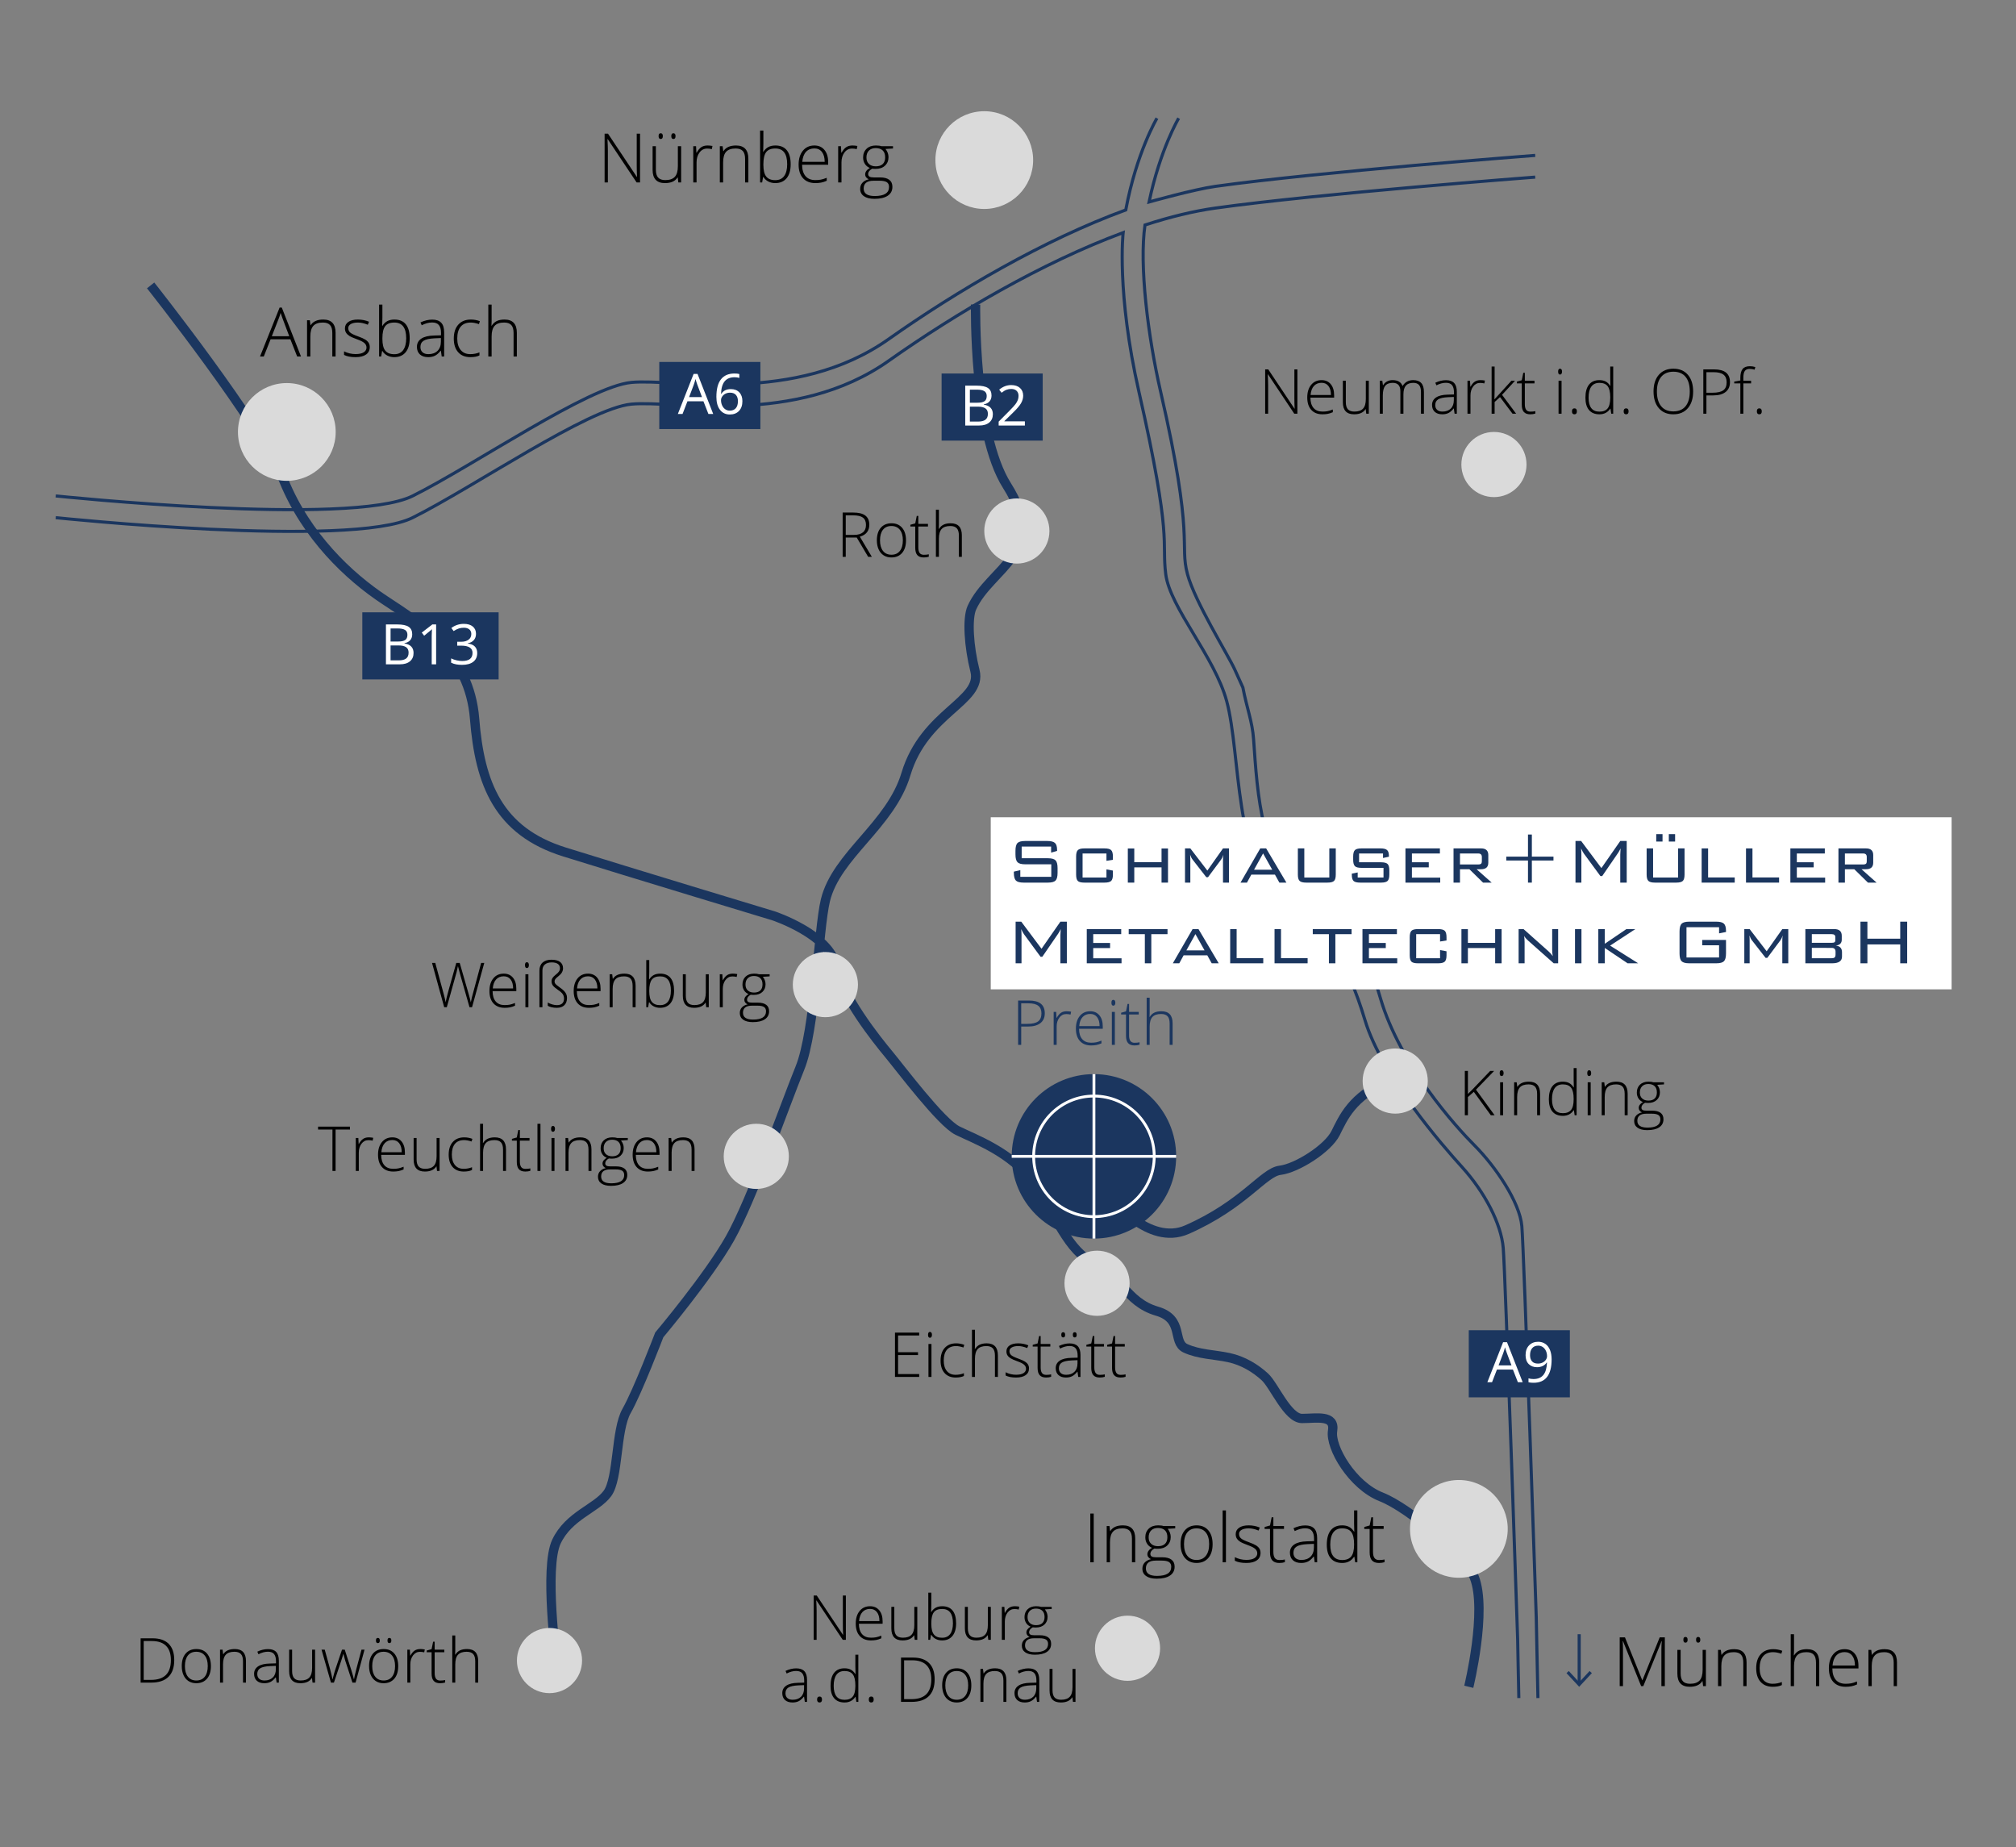 <?xml version="1.0" encoding="utf-8"?>
<!-- Generator: Adobe Illustrator 27.3.1, SVG Export Plug-In . SVG Version: 6.00 Build 0)  -->
<svg version="1.1" id="zeichenfläche" xmlns="http://www.w3.org/2000/svg" xmlns:xlink="http://www.w3.org/1999/xlink" x="0px"
	 y="0px" width="649.785px" height="595.276px" viewBox="0 0 649.785 595.276"
	 style="enable-background:new 0 0 649.785 595.276;" xml:space="preserve">
<rect x="0" y="0" width="649.785" height="595.276" fill="#808080" stroke="none"/>
<style type="text/css">
	.st0{fill:none;stroke:#1B365F;stroke-miterlimit:10;}
	.st1{fill:none;stroke:#1B365F;stroke-width:3;stroke-miterlimit:10;}
	.st2{clip-path:url(#SVGID_00000142869640913553673510000007279079307685010094_);fill:#DADADA;}
	.st3{clip-path:url(#SVGID_00000047776108031977882850000009966388481100090249_);fill:#DADADA;}
	.st4{clip-path:url(#SVGID_00000021104413802493010450000013366512720850585790_);fill:#DADADA;}
	.st5{clip-path:url(#SVGID_00000114040362677659791030000000888973984796967863_);fill:#DADADA;}
	.st6{clip-path:url(#SVGID_00000181808306435592123860000011555930213829589402_);fill:#DADADA;}
	.st7{clip-path:url(#SVGID_00000026127167862000315860000004396570522499456154_);fill:#DADADA;}
	.st8{clip-path:url(#SVGID_00000092437321908326766520000010350803642670109612_);fill:#DADADA;}
	.st9{clip-path:url(#SVGID_00000166651025361381884680000007320289532728983690_);fill:#DADADA;}
	.st10{fill:#1B365F;}
	.st11{fill:#FFFFFF;}
	.st12{clip-path:url(#SVGID_00000045601032545593104450000000264538874970831547_);fill:#DADADA;}
	.st13{clip-path:url(#SVGID_00000155833207788990746120000013170664275168327601_);fill:#DADADA;}
	.st14{fill:none;stroke:#FFFFFF;stroke-width:0.914;}
	.st15{fill:none;}
	.st16{clip-path:url(#SVGID_00000164479172931970024550000004090249991243479958_);fill:#DADADA;}
</style>
<path class="st0" d="M17.957,166.814c0,0,95.107,9.976,115.059,0c19.953-9.976,56.532-35.249,70.499-36.58
	c13.967-1.33,52.795,7.316,82.929-13.967c21.64-15.283,49.348-31.596,75.564-41.302c0,0-2.199,19.227,5.084,51.278
	c10.887,47.915,7.282,47.959,8.641,58.772c1.359,10.813,15.81,26.615,19.658,40.974
	c4.575,17.072,2.328,52.029,17.625,64.18c15.297,12.152,20.933,18.647,26.936,38.575
	c5.431,18.032,25.141,40.584,31.261,47.323c7.368,8.114,12.634,18.32,13.299,26.072
	c0.665,7.752,4.651,126.129,4.651,126.129s0.244,13.618,0.379,18.938 M17.957,159.814c0,0,95.107,9.976,115.059,0
	c19.953-9.976,56.532-35.249,70.499-36.58c13.967-1.33,52.795,7.316,82.929-13.967
	c21.872-15.447,49.943-31.946,76.406-41.612c3.473-18.518,10.054-29.559,10.054-29.559 M379.905,38.097
	c0,0-5.976,10.024-9.543,26.99c0,0,14.533-4.078,21.371-5.035c33.254-4.656,103.088-9.976,103.088-9.976
	 M494.821,57.075c0,0-69.834,5.321-103.088,9.976c-7.126,0.998-14.649,2.85-22.368,5.356l-0.323,0.105
	c-1.873,12.863,0.918,35.769,5.05,53.732c11.014,47.886,6.002,48.867,8.641,58.772
	c2.356,8.841,13.048,25.944,15.207,30.665c1.897,4.145,2.657,5.865,2.657,5.865
	c1.311,6.851,3.037,10.851,3.454,16.731c1.25,17.631,2.325,40.209,17.622,52.361
	c15.297,12.152,17.523,11.504,23.278,31.107c6.308,21.486,24.391,41.447,30.261,47.323
	c6.768,6.775,14.634,18.32,15.299,26.072c0.665,7.752,4.651,126.129,4.651,126.129s0.399,20.618,0.535,25.938"/>
<path class="st1" d="M48.551,91.975c0,0,35.582,44.893,42.898,62.85s20.95,30.926,32.589,38.575
	c11.639,7.648,27.268,17.292,28.931,38.242s7.649,36.247,28.931,42.898s67.506,20.618,67.506,20.618
	s17.957,5.986,19.953,15.962s13.222,23.943,17.086,28.599c3.864,4.656,16.833,21.948,22.154,24.608
	c5.321,2.66,17.625,6.983,24.608,16.96c6.983,9.976,11.172,22.28,19.386,25.606
	c8.215,3.325,10.201,12.705,20.313,15.632c8.84,2.559,4.862,9.974,9.184,11.969
	c4.323,1.995,9.311,1.995,13.967,2.993c4.656,0.998,8.646,3.486,11.639,6.232s7.316,13.388,11.972,13.388
	s10.71-1.33,9.844,3.99c-0.866,5.321,6.372,17.625,15.684,21.283c9.311,3.658,27.446,19.373,30.006,25.938
	c4.19,10.743-1.798,35.256-1.798,35.256 M179.351,535.103c0,0-3.99-29.89,0-38.315s12.858-10.641,16.435-15.519
	c3.577-4.877,2.631-20.396,6.178-26.603s10.53-24.497,10.53-24.497s15.764-18.713,22.747-31.03
	c6.983-12.317,17.601-42.647,22.589-54.951c4.988-12.304,5.887-44.486,8.203-54.035
	c3.545-14.617,21.001-24.145,25.98-40.741c5.986-19.953,24.739-23.331,22.239-33.225
	c-1.995-7.895-2.566-16.916-0.998-20.36c5.878-12.915,24.991-17.725,11.306-39.34
	c-10.874-17.176-10.116-58.33-10.116-58.33 M357.98,385.775c0,0,12.18,15.961,24.608,10.475
	c18.456-8.147,24.592-18.456,30.004-19.121c5.412-0.665,15.388-6.983,17.882-11.972
	c2.494-4.988,5.321-11.805,16.793-16.782"/>
<g>
	<path d="M296.268,443.718h-7.803v-14.277h7.803v0.918h-6.807v5.4h6.426v0.918h-6.426v6.123h6.807V443.718z"/>
	<path d="M299.12,430.153c0-0.625,0.205-0.938,0.615-0.938c0.202,0,0.359,0.081,0.474,0.244
		s0.171,0.394,0.171,0.693c0,0.293-0.057,0.524-0.171,0.693s-0.272,0.254-0.474,0.254
		C299.325,431.101,299.12,430.785,299.12,430.153z M300.223,443.718h-0.967v-10.615h0.967V443.718z"/>
	<path d="M308.016,443.913c-1.517,0-2.705-0.478-3.564-1.435s-1.289-2.292-1.289-4.004
		c0-1.758,0.446-3.127,1.338-4.106s2.112-1.47,3.662-1.47c0.918,0,1.797,0.159,2.637,0.478l-0.264,0.859
		c-0.918-0.306-1.716-0.459-2.393-0.459c-1.302,0-2.288,0.402-2.959,1.206s-1.006,1.961-1.006,3.472
		c0,1.433,0.335,2.554,1.006,3.364s1.608,1.216,2.812,1.216c0.964,0,1.858-0.173,2.686-0.518v0.898
		C310.005,443.747,309.117,443.913,308.016,443.913z"/>
	<path d="M320.682,443.718v-6.885c0-1.067-0.225-1.844-0.674-2.329s-1.145-0.728-2.09-0.728
		c-1.27,0-2.199,0.32-2.788,0.962s-0.884,1.682-0.884,3.12v5.859h-0.967v-15.195h0.967v4.834l-0.049,1.357h0.068
		c0.398-0.638,0.898-1.101,1.504-1.387s1.357-0.43,2.256-0.43c2.409,0,3.613,1.292,3.613,3.877v6.943H320.682z"/>
	<path d="M331.659,440.954c0,0.95-0.361,1.682-1.084,2.192s-1.748,0.767-3.076,0.767
		c-1.419,0-2.546-0.218-3.379-0.654v-1.045c1.067,0.534,2.194,0.801,3.379,0.801c1.048,0,1.844-0.174,2.388-0.522
		s0.815-0.812,0.815-1.392c0-0.534-0.217-0.983-0.649-1.348s-1.145-0.723-2.134-1.074
		c-1.062-0.384-1.807-0.715-2.236-0.991s-0.754-0.589-0.972-0.938s-0.327-0.773-0.327-1.274
		c0-0.794,0.334-1.423,1.001-1.885s1.6-0.693,2.798-0.693c1.145,0,2.233,0.215,3.262,0.644l-0.361,0.879
		c-1.042-0.43-2.009-0.644-2.9-0.644c-0.866,0-1.553,0.144-2.061,0.43s-0.762,0.684-0.762,1.191
		c0,0.554,0.197,0.996,0.591,1.328s1.164,0.703,2.31,1.113c0.957,0.345,1.653,0.656,2.09,0.933
		s0.764,0.591,0.981,0.942S331.659,440.478,331.659,440.954z"/>
	<path d="M337.196,443.054c0.612,0,1.145-0.052,1.602-0.156v0.781c-0.469,0.156-1.009,0.234-1.621,0.234
		c-0.938,0-1.629-0.251-2.075-0.752s-0.669-1.289-0.669-2.363v-6.856h-1.572v-0.566l1.572-0.44l0.488-2.402h0.498
		v2.568h3.115v0.84h-3.115v6.719c0,0.814,0.144,1.416,0.43,1.807S336.584,443.054,337.196,443.054z"/>
	<path d="M347.538,443.718l-0.244-1.68h-0.078c-0.534,0.684-1.082,1.167-1.645,1.45s-1.228,0.425-1.997,0.425
		c-1.042,0-1.853-0.267-2.432-0.801s-0.869-1.272-0.869-2.217c0-1.035,0.432-1.839,1.294-2.412
		s2.111-0.876,3.745-0.908l2.022-0.059v-0.703c0-1.009-0.205-1.77-0.615-2.285s-1.071-0.771-1.982-0.771
		c-0.983,0-2.002,0.273-3.057,0.82l-0.361-0.84c1.165-0.547,2.317-0.82,3.457-0.82
		c1.165,0,2.036,0.303,2.612,0.908s0.864,1.55,0.864,2.832v7.061H347.538z M343.631,443.034
		c1.133,0,2.026-0.324,2.681-0.972s0.981-1.548,0.981-2.7v-1.045l-1.855,0.078
		c-1.491,0.071-2.554,0.305-3.188,0.698s-0.952,1.008-0.952,1.841c0,0.664,0.203,1.18,0.61,1.548
		S342.889,443.034,343.631,443.034z M342.069,430.153c0-0.3,0.051-0.515,0.151-0.644s0.256-0.195,0.464-0.195
		c0.417,0,0.625,0.28,0.625,0.84s-0.208,0.84-0.625,0.84C342.274,430.993,342.069,430.713,342.069,430.153z
		 M345.79,430.153c0-0.3,0.051-0.515,0.151-0.644s0.256-0.195,0.464-0.195c0.417,0,0.625,0.28,0.625,0.84
		s-0.208,0.84-0.625,0.84C345.995,430.993,345.79,430.713,345.79,430.153z"/>
	<path d="M354.491,443.054c0.612,0,1.145-0.052,1.602-0.156v0.781c-0.469,0.156-1.009,0.234-1.621,0.234
		c-0.938,0-1.629-0.251-2.075-0.752s-0.669-1.289-0.669-2.363v-6.856h-1.572v-0.566l1.572-0.44l0.488-2.402h0.498
		v2.568h3.115v0.84h-3.115v6.719c0,0.814,0.144,1.416,0.43,1.807S353.878,443.054,354.491,443.054z"/>
	<path d="M361.19,443.054c0.612,0,1.145-0.052,1.602-0.156v0.781c-0.469,0.156-1.009,0.234-1.621,0.234
		c-0.938,0-1.629-0.251-2.075-0.752s-0.669-1.289-0.669-2.363v-6.856h-1.572v-0.566l1.572-0.44l0.488-2.402h0.498
		v2.568h3.115v0.84h-3.115v6.719c0,0.814,0.144,1.416,0.43,1.807S360.578,443.054,361.19,443.054z"/>
</g>
<g>
	<defs>
		<rect id="SVGID_1_" x="343.092" y="403.041" width="21" height="21"/>
	</defs>
	<clipPath id="SVGID_00000125597847408141982460000014458247789578427061_">
		<use xlink:href="#SVGID_1_"  style="overflow:visible;"/>
	</clipPath>
	<path style="clip-path:url(#SVGID_00000125597847408141982460000014458247789578427061_);fill:#DADADA;" d="M353.592,424.039
		c5.799,0,10.5-4.701,10.5-10.5c0-5.799-4.701-10.5-10.5-10.5s-10.5,4.701-10.5,10.5
		C343.092,419.338,347.793,424.039,353.592,424.039"/>
</g>
<g>
	<defs>
		<rect id="SVGID_00000134248516254076312970000000231299162435581372_" x="301.494" y="35.842" width="31.5" height="31.5"/>
	</defs>
	<clipPath id="SVGID_00000087374899254894129340000000528273813944034218_">
		<use xlink:href="#SVGID_00000134248516254076312970000000231299162435581372_"  style="overflow:visible;"/>
	</clipPath>
	<path style="clip-path:url(#SVGID_00000087374899254894129340000000528273813944034218_);fill:#DADADA;" d="M317.244,67.339
		c8.698,0,15.75-7.051,15.75-15.75s-7.051-15.75-15.75-15.75c-8.698,0-15.75,7.051-15.75,15.75
		S308.546,67.339,317.244,67.339"/>
</g>
<g>
	<path d="M206.294,58.789h-1.107l-9.302-13.943h-0.086c0.086,1.661,0.129,2.915,0.129,3.76v10.184h-1.053V43.084
		h1.096l9.293,13.922h0.065c-0.065-1.289-0.098-2.514-0.098-3.674v-10.248h1.065V58.789z"/>
	<path d="M211.396,47.112v7.562c0,1.175,0.247,2.028,0.741,2.562c0.494,0.534,1.261,0.801,2.299,0.801
		c1.39,0,2.411-0.351,3.067-1.053c0.654-0.702,0.982-1.844,0.982-3.427v-6.445h1.053v11.677h-0.902l-0.193-1.611
		h-0.065c-0.759,1.218-2.109,1.826-4.05,1.826c-2.657,0-3.985-1.422-3.985-4.265v-7.627H211.396z M212.277,43.868
		c0-0.329,0.056-0.565,0.166-0.709c0.111-0.144,0.281-0.215,0.511-0.215c0.458,0,0.688,0.308,0.688,0.924
		s-0.23,0.924-0.688,0.924C212.502,44.791,212.277,44.484,212.277,43.868z M216.37,43.868
		c0-0.329,0.056-0.565,0.167-0.709c0.11-0.144,0.28-0.215,0.51-0.215c0.458,0,0.688,0.308,0.688,0.924
		s-0.23,0.924-0.688,0.924C216.595,44.791,216.37,44.484,216.37,43.868z"/>
	<path d="M228.046,46.886c0.494,0,1.024,0.05,1.59,0.15l-0.204,1.02c-0.487-0.122-0.992-0.183-1.515-0.183
		c-0.995,0-1.812,0.423-2.449,1.268s-0.956,1.912-0.956,3.201v6.445h-1.063V47.112h0.902l0.107,2.106h0.075
		c0.479-0.859,0.992-1.463,1.536-1.81C226.614,47.06,227.273,46.886,228.046,46.886z"/>
	<path d="M240.153,58.789v-7.573c0-1.175-0.247-2.028-0.741-2.562c-0.494-0.534-1.261-0.801-2.299-0.801
		c-1.397,0-2.419,0.352-3.067,1.059c-0.647,0.705-0.972,1.849-0.972,3.432v6.445h-1.063V47.112h0.902l0.204,1.601
		h0.065c0.759-1.218,2.109-1.826,4.05-1.826c2.649,0,3.975,1.422,3.975,4.265v7.638H240.153z"/>
	<path d="M249.917,46.886c1.633,0,2.862,0.514,3.69,1.541c0.826,1.028,1.24,2.53,1.24,4.507
		c0,1.94-0.435,3.438-1.305,4.49c-0.871,1.053-2.094,1.579-3.669,1.579c-0.831,0-1.579-0.172-2.245-0.516
		s-1.192-0.831-1.579-1.461h-0.097l-0.301,1.762h-0.666V42.074h1.063v4.2c0,0.63-0.015,1.21-0.043,1.74
		l-0.032,0.913h0.075c0.444-0.702,0.98-1.218,1.606-1.547C248.283,47.051,249.037,46.886,249.917,46.886z
		 M249.896,47.853c-1.375,0-2.359,0.394-2.954,1.182s-0.892,2.088-0.892,3.899v0.183c0,1.762,0.31,3.025,0.929,3.792
		c0.62,0.767,1.585,1.149,2.896,1.149c1.274,0,2.234-0.445,2.879-1.338c0.644-0.891,0.967-2.16,0.967-3.808
		C253.72,49.54,252.446,47.853,249.896,47.853z"/>
	<path d="M262.797,59.003c-1.697,0-3.021-0.522-3.97-1.568c-0.948-1.046-1.423-2.51-1.423-4.394
		c0-1.862,0.458-3.353,1.375-4.474c0.917-1.121,2.152-1.682,3.706-1.682c1.375,0,2.46,0.479,3.255,1.44
		s1.192,2.263,1.192,3.91v0.859h-8.411c0.015,1.605,0.389,2.829,1.122,3.674
		c0.734,0.845,1.785,1.268,3.153,1.268c0.666,0,1.251-0.047,1.757-0.14c0.504-0.093,1.144-0.294,1.917-0.602v0.967
		c-0.659,0.286-1.268,0.481-1.826,0.585C264.087,58.952,263.47,59.003,262.797,59.003z M262.486,47.831
		c-1.124,0-2.026,0.371-2.707,1.111c-0.681,0.742-1.078,1.81-1.192,3.207h7.219c0-1.353-0.294-2.412-0.881-3.174
		C264.337,48.212,263.524,47.831,262.486,47.831z"/>
	<path d="M274.753,46.886c0.494,0,1.024,0.05,1.59,0.15l-0.204,1.02c-0.487-0.122-0.992-0.183-1.515-0.183
		c-0.995,0-1.812,0.423-2.449,1.268s-0.956,1.912-0.956,3.201v6.445h-1.063V47.112h0.902l0.107,2.106h0.075
		c0.479-0.859,0.992-1.463,1.536-1.81C273.321,47.06,273.98,46.886,274.753,46.886z"/>
	<path d="M287.827,47.112v0.741l-2.417,0.15c0.644,0.802,0.967,1.683,0.967,2.643c0,1.124-0.374,2.035-1.122,2.734
		c-0.749,0.697-1.753,1.047-3.014,1.047c-0.53,0-0.902-0.021-1.117-0.065c-0.423,0.222-0.745,0.483-0.967,0.784
		s-0.333,0.619-0.333,0.956c0,0.372,0.142,0.644,0.425,0.816c0.282,0.172,0.757,0.258,1.423,0.258h2.041
		c1.268,0,2.238,0.256,2.911,0.768c0.673,0.513,1.01,1.27,1.01,2.272c0,1.231-0.5,2.183-1.498,2.853
		c-1,0.669-2.423,1.004-4.271,1.004c-1.468,0-2.604-0.283-3.411-0.849c-0.805-0.565-1.208-1.353-1.208-2.363
		c0-0.802,0.249-1.468,0.747-1.998c0.497-0.53,1.172-0.892,2.024-1.085c-0.351-0.15-0.632-0.363-0.843-0.639
		c-0.212-0.276-0.317-0.593-0.317-0.951c0-0.78,0.498-1.468,1.493-2.062c-0.681-0.279-1.21-0.718-1.59-1.316
		c-0.38-0.598-0.569-1.283-0.569-2.057c0-1.167,0.37-2.103,1.112-2.809c0.74-0.706,1.741-1.059,3.002-1.059
		c0.767,0,1.36,0.075,1.783,0.226H287.827z M278.374,60.765c0,1.605,1.192,2.406,3.577,2.406
		c3.065,0,4.598-0.978,4.598-2.933c0-0.702-0.24-1.21-0.72-1.525s-1.257-0.473-2.331-0.473h-1.912
		C279.444,58.241,278.374,59.083,278.374,60.765z M279.265,50.753c0,0.902,0.274,1.603,0.821,2.1
		c0.549,0.498,1.28,0.747,2.197,0.747c0.974,0,1.721-0.247,2.24-0.741c0.519-0.494,0.778-1.21,0.778-2.148
		c0-0.995-0.267-1.742-0.8-2.24c-0.534-0.497-1.28-0.746-2.24-0.746c-0.931,0-1.663,0.267-2.197,0.801
		C279.532,49.058,279.265,49.801,279.265,50.753z"/>
</g>
<g>
	<path d="M351.426,503.455V487.75h1.096v15.705H351.426z"/>
	<path d="M364.844,503.455v-7.573c0-1.175-0.247-2.028-0.741-2.562c-0.494-0.534-1.261-0.801-2.299-0.801
		c-1.397,0-2.419,0.352-3.067,1.059c-0.647,0.705-0.972,1.849-0.972,3.432v6.445h-1.063v-11.677h0.902l0.204,1.601
		h0.065c0.759-1.218,2.109-1.826,4.05-1.826c2.649,0,3.975,1.422,3.975,4.265v7.638H364.844z"/>
	<path d="M378.788,491.778v0.741l-2.417,0.15c0.644,0.802,0.967,1.683,0.967,2.643c0,1.124-0.374,2.035-1.122,2.734
		c-0.749,0.697-1.753,1.047-3.014,1.047c-0.53,0-0.902-0.021-1.117-0.065c-0.423,0.222-0.745,0.483-0.967,0.784
		s-0.333,0.619-0.333,0.956c0,0.372,0.142,0.644,0.425,0.816c0.282,0.172,0.757,0.258,1.423,0.258h2.041
		c1.268,0,2.238,0.256,2.911,0.768c0.673,0.513,1.01,1.27,1.01,2.272c0,1.231-0.5,2.183-1.498,2.853
		c-1,0.669-2.423,1.004-4.271,1.004c-1.468,0-2.604-0.283-3.411-0.849c-0.805-0.565-1.208-1.353-1.208-2.363
		c0-0.802,0.249-1.468,0.747-1.998c0.497-0.53,1.172-0.892,2.024-1.085c-0.351-0.15-0.632-0.363-0.843-0.639
		c-0.212-0.276-0.317-0.593-0.317-0.951c0-0.78,0.498-1.468,1.493-2.062c-0.681-0.279-1.21-0.718-1.59-1.316
		c-0.38-0.598-0.569-1.283-0.569-2.057c0-1.167,0.37-2.103,1.112-2.809c0.74-0.706,1.741-1.059,3.002-1.059
		c0.767,0,1.36,0.075,1.783,0.226H378.788z M369.334,505.432c0,1.605,1.192,2.406,3.577,2.406
		c3.065,0,4.598-0.978,4.598-2.933c0-0.702-0.24-1.21-0.72-1.525s-1.257-0.473-2.331-0.473h-1.912
		C370.405,502.907,369.334,503.749,369.334,505.432z M370.226,495.42c0,0.902,0.274,1.603,0.821,2.1
		c0.549,0.498,1.28,0.747,2.197,0.747c0.974,0,1.721-0.247,2.24-0.741c0.519-0.494,0.778-1.21,0.778-2.148
		c0-0.995-0.267-1.742-0.8-2.24c-0.534-0.497-1.28-0.746-2.24-0.746c-0.931,0-1.663,0.267-2.197,0.801
		C370.493,493.725,370.226,494.468,370.226,495.42z"/>
	<path d="M390.84,497.601c0,1.905-0.462,3.393-1.386,4.464c-0.924,1.07-2.198,1.605-3.824,1.605
		c-1.024,0-1.927-0.247-2.707-0.741s-1.379-1.203-1.794-2.127s-0.623-1.991-0.623-3.201
		c0-1.905,0.462-3.39,1.386-4.452c0.924-1.065,2.191-1.596,3.803-1.596c1.605,0,2.863,0.539,3.775,1.617
		C390.384,494.247,390.84,495.725,390.84,497.601z M381.624,497.601c0,1.605,0.352,2.856,1.058,3.755
		c0.706,0.898,1.703,1.348,2.992,1.348s2.286-0.449,2.992-1.348c0.705-0.899,1.058-2.15,1.058-3.755
		c0-1.611-0.356-2.861-1.069-3.749c-0.712-0.888-1.713-1.332-3.002-1.332s-2.283,0.442-2.981,1.326
		C381.972,494.731,381.624,495.982,381.624,497.601z"/>
	<path d="M395.137,503.455h-1.063v-16.715h1.063V503.455z"/>
	<path d="M406.288,500.415c0,1.046-0.398,1.85-1.192,2.411c-0.795,0.562-1.923,0.844-3.384,0.844
		c-1.562,0-2.8-0.24-3.717-0.72v-1.149c1.175,0.587,2.413,0.881,3.717,0.881c1.153,0,2.028-0.191,2.627-0.574
		c0.598-0.384,0.896-0.894,0.896-1.531c0-0.587-0.238-1.081-0.715-1.482c-0.476-0.401-1.258-0.795-2.347-1.182
		c-1.167-0.423-1.987-0.786-2.46-1.09c-0.473-0.305-0.829-0.648-1.068-1.031c-0.24-0.384-0.36-0.851-0.36-1.402
		c0-0.874,0.367-1.565,1.101-2.073c0.734-0.509,1.761-0.763,3.078-0.763c1.261,0,2.456,0.236,3.588,0.709
		l-0.398,0.967c-1.145-0.473-2.209-0.709-3.19-0.709c-0.952,0-1.708,0.157-2.267,0.473s-0.838,0.752-0.838,1.31
		c0,0.608,0.217,1.096,0.649,1.461c0.434,0.365,1.28,0.773,2.541,1.225c1.053,0.38,1.819,0.722,2.299,1.025
		c0.479,0.305,0.84,0.65,1.08,1.037C406.168,499.438,406.288,499.893,406.288,500.415z"/>
	<path d="M412.378,502.725c0.673,0,1.261-0.058,1.762-0.172v0.859c-0.516,0.172-1.11,0.258-1.783,0.258
		c-1.031,0-1.792-0.275-2.282-0.827c-0.491-0.552-0.736-1.418-0.736-2.6v-7.541h-1.73v-0.623l1.73-0.483
		l0.537-2.643h0.548v2.825h3.427v0.924h-3.427v7.391c0,0.895,0.157,1.558,0.473,1.987
		S411.706,502.725,412.378,502.725z"/>
	<path d="M423.755,503.455l-0.269-1.848H423.4c-0.587,0.752-1.19,1.283-1.81,1.596
		c-0.62,0.31-1.353,0.467-2.197,0.467c-1.145,0-2.037-0.294-2.675-0.881s-0.956-1.4-0.956-2.438
		c0-1.139,0.475-2.023,1.424-2.653c0.948-0.63,2.321-0.963,4.119-0.999l2.224-0.065v-0.773
		c0-1.11-0.226-1.948-0.677-2.514s-1.178-0.849-2.181-0.849c-1.081,0-2.202,0.301-3.362,0.902l-0.398-0.924
		c1.282-0.602,2.55-0.902,3.803-0.902c1.282,0,2.239,0.333,2.874,0.999c0.633,0.666,0.95,1.704,0.95,3.115v7.767
		H423.755z M419.458,502.703c1.246,0,2.228-0.356,2.949-1.068c0.719-0.713,1.079-1.703,1.079-2.971v-1.149
		l-2.041,0.086c-1.64,0.079-2.81,0.335-3.507,0.769c-0.699,0.433-1.048,1.107-1.048,2.024
		c0,0.731,0.224,1.298,0.671,1.702C418.009,502.501,418.641,502.703,419.458,502.703z"/>
	<path d="M432.595,491.553c0.845,0,1.575,0.154,2.191,0.462s1.167,0.834,1.654,1.579h0.065
		c-0.043-0.902-0.065-1.787-0.065-2.653v-4.2h1.053v16.715h-0.698l-0.269-1.783h-0.086
		c-0.888,1.332-2.163,1.998-3.824,1.998c-1.611,0-2.843-0.501-3.695-1.504s-1.278-2.464-1.278-4.383
		c0-2.019,0.423-3.562,1.268-4.63S430.984,491.553,432.595,491.553z M432.595,492.519
		c-1.274,0-2.232,0.447-2.873,1.343c-0.642,0.895-0.962,2.195-0.962,3.899c0,3.309,1.285,4.963,3.856,4.963
		c1.317,0,2.284-0.383,2.9-1.149s0.924-2.03,0.924-3.792v-0.183c0-1.805-0.303-3.103-0.908-3.894
		C434.928,492.915,433.949,492.519,432.595,492.519z"/>
	<path d="M444.498,502.725c0.673,0,1.261-0.058,1.762-0.172v0.859c-0.516,0.172-1.11,0.258-1.783,0.258
		c-1.031,0-1.792-0.275-2.282-0.827c-0.491-0.552-0.736-1.418-0.736-2.6v-7.541h-1.73v-0.623l1.73-0.483
		l0.537-2.643h0.548v2.825h3.427v0.924h-3.427v7.391c0,0.895,0.157,1.558,0.473,1.987
		S443.825,502.725,444.498,502.725z"/>
</g>
<g>
	<defs>
		<rect id="SVGID_00000073714914584312782080000014126332004811853470_" x="255.533" y="306.797" width="21" height="21"/>
	</defs>
	<clipPath id="SVGID_00000180360980098009361490000018391824330856446876_">
		<use xlink:href="#SVGID_00000073714914584312782080000014126332004811853470_"  style="overflow:visible;"/>
	</clipPath>
	<path style="clip-path:url(#SVGID_00000180360980098009361490000018391824330856446876_);fill:#DADADA;" d="M266.033,327.795
		c5.799,0,10.5-4.701,10.5-10.5s-4.701-10.5-10.5-10.5c-5.799,0-10.5,4.701-10.5,10.5S260.234,327.795,266.033,327.795"/>
</g>
<g>
	<defs>
		<rect id="SVGID_00000051354376595083202150000012237172810234749119_" x="233.262" y="362.14" width="21" height="21"/>
	</defs>
	<clipPath id="SVGID_00000013908532855324959070000011277571205739151521_">
		<use xlink:href="#SVGID_00000051354376595083202150000012237172810234749119_"  style="overflow:visible;"/>
	</clipPath>
	<path style="clip-path:url(#SVGID_00000013908532855324959070000011277571205739151521_);fill:#DADADA;" d="M243.762,383.138
		c5.799,0,10.5-4.701,10.5-10.5c0-5.799-4.701-10.5-10.5-10.5s-10.5,4.701-10.5,10.5
		C233.262,378.437,237.963,383.138,243.762,383.138"/>
</g>
<g>
	<path d="M152.147,324.577h-0.82l-3.135-11.016c-0.261-0.905-0.456-1.647-0.586-2.227
		c-0.104,0.566-0.252,1.218-0.444,1.953s-1.242,4.499-3.149,11.289h-0.84l-3.926-14.277h1.045l2.5,9.199
		c0.098,0.371,0.189,0.715,0.273,1.03s0.161,0.612,0.23,0.889s0.13,0.544,0.185,0.801s0.106,0.516,0.151,0.776
		c0.156-0.886,0.488-2.229,0.996-4.033l2.441-8.662h1.103l2.861,9.941c0.332,1.145,0.569,2.07,0.713,2.773
		c0.085-0.469,0.193-0.967,0.327-1.494s1.138-4.268,3.013-11.221h1.006L152.147,324.577z"/>
	<path d="M162.655,324.772c-1.543,0-2.746-0.476-3.608-1.426s-1.294-2.282-1.294-3.994c0-1.692,0.417-3.049,1.25-4.067
		s1.956-1.528,3.369-1.528c1.25,0,2.236,0.436,2.959,1.309s1.084,2.058,1.084,3.555v0.781h-7.646
		c0.013,1.458,0.353,2.571,1.02,3.34s1.623,1.152,2.866,1.152c0.606,0,1.138-0.042,1.597-0.127
		s1.04-0.267,1.743-0.547v0.879c-0.599,0.261-1.152,0.438-1.66,0.532S163.267,324.772,162.655,324.772z
		 M162.372,314.616c-1.022,0-1.843,0.337-2.461,1.011s-0.98,1.645-1.084,2.915h6.562
		c0-1.23-0.267-2.192-0.801-2.886S163.316,314.616,162.372,314.616z"/>
	<path d="M169.208,311.013c0-0.625,0.205-0.938,0.615-0.938c0.202,0,0.359,0.081,0.474,0.244
		s0.171,0.394,0.171,0.693c0,0.293-0.057,0.524-0.171,0.693s-0.272,0.254-0.474,0.254
		C169.413,311.96,169.208,311.644,169.208,311.013z M170.311,324.577h-0.967v-10.615h0.967V324.577z"/>
	<path d="M181.473,312.038c0,0.905-0.452,1.719-1.357,2.441c-0.527,0.417-0.887,0.744-1.079,0.981
		s-0.288,0.483-0.288,0.737c0,0.286,0.047,0.508,0.142,0.664s0.262,0.342,0.503,0.557s0.573,0.469,0.996,0.762
		c0.69,0.488,1.184,0.894,1.48,1.216s0.518,0.657,0.664,1.006s0.22,0.74,0.22,1.177
		c0,1.016-0.286,1.802-0.859,2.358s-1.374,0.835-2.402,0.835c-0.618,0-1.187-0.06-1.704-0.181
		s-0.93-0.278-1.235-0.474v-1.045c0.423,0.247,0.906,0.449,1.45,0.606s1.04,0.234,1.489,0.234
		c0.742,0,1.31-0.178,1.704-0.532s0.591-0.877,0.591-1.567c0-0.54-0.127-1.009-0.381-1.406
		s-0.739-0.84-1.455-1.328c-0.827-0.566-1.397-1.045-1.709-1.435s-0.469-0.866-0.469-1.426
		c0-0.391,0.105-0.749,0.317-1.074s0.559-0.677,1.04-1.055c0.481-0.371,0.828-0.715,1.04-1.03
		s0.317-0.662,0.317-1.04c0-0.606-0.228-1.071-0.684-1.397s-1.113-0.488-1.973-0.488
		c-0.944,0-1.68,0.225-2.207,0.674s-0.791,1.087-0.791,1.914v11.855h-0.967v-11.777c0-1.126,0.337-1.995,1.011-2.607
		s1.626-0.918,2.856-0.918c1.224,0,2.153,0.236,2.788,0.708S181.473,311.14,181.473,312.038z"/>
	<path d="M189.813,324.772c-1.543,0-2.746-0.476-3.608-1.426s-1.294-2.282-1.294-3.994c0-1.692,0.417-3.049,1.25-4.067
		s1.956-1.528,3.369-1.528c1.25,0,2.236,0.436,2.959,1.309s1.084,2.058,1.084,3.555v0.781h-7.646
		c0.013,1.458,0.353,2.571,1.02,3.34s1.623,1.152,2.866,1.152c0.606,0,1.138-0.042,1.597-0.127
		s1.04-0.267,1.743-0.547v0.879c-0.599,0.261-1.152,0.438-1.66,0.532S190.425,324.772,189.813,324.772z
		 M189.53,314.616c-1.022,0-1.843,0.337-2.461,1.011s-0.98,1.645-1.084,2.915h6.562
		c0-1.23-0.267-2.192-0.801-2.886S190.474,314.616,189.53,314.616z"/>
	<path d="M203.905,324.577v-6.885c0-1.067-0.225-1.844-0.674-2.329s-1.145-0.728-2.09-0.728
		c-1.27,0-2.199,0.32-2.788,0.962s-0.884,1.682-0.884,3.12v5.859h-0.967v-10.615h0.82l0.185,1.455h0.059
		c0.69-1.106,1.917-1.66,3.682-1.66c2.409,0,3.613,1.292,3.613,3.877v6.943H203.905z"/>
	<path d="M212.782,313.757c1.484,0,2.603,0.467,3.354,1.401s1.128,2.3,1.128,4.097c0,1.765-0.396,3.125-1.187,4.082
		s-1.902,1.435-3.335,1.435c-0.755,0-1.435-0.156-2.041-0.469s-1.084-0.755-1.435-1.328h-0.088l-0.273,1.602h-0.606
		v-15.195h0.967v3.818c0,0.573-0.013,1.101-0.039,1.582l-0.029,0.83h0.068c0.403-0.638,0.891-1.106,1.46-1.406
		S211.981,313.757,212.782,313.757z M212.762,314.636c-1.25,0-2.146,0.358-2.686,1.074s-0.81,1.897-0.81,3.545v0.166
		c0,1.602,0.281,2.751,0.845,3.447s1.44,1.045,2.632,1.045c1.159,0,2.031-0.405,2.617-1.216
		s0.879-1.965,0.879-3.462C216.239,316.169,215.08,314.636,212.762,314.636z"/>
	<path d="M221.043,313.962v6.875c0,1.067,0.225,1.844,0.674,2.329s1.145,0.728,2.09,0.728
		c1.263,0,2.192-0.319,2.788-0.957s0.894-1.677,0.894-3.115v-5.859h0.957v10.615h-0.82l-0.176-1.465h-0.059
		c-0.69,1.106-1.917,1.66-3.682,1.66c-2.415,0-3.623-1.292-3.623-3.877v-6.934H221.043z"/>
	<path d="M236.18,313.757c0.449,0,0.931,0.046,1.445,0.137l-0.185,0.928c-0.442-0.11-0.901-0.166-1.377-0.166
		c-0.905,0-1.647,0.384-2.227,1.152s-0.869,1.738-0.869,2.91v5.859h-0.967v-10.615h0.82l0.098,1.914h0.068
		c0.436-0.781,0.901-1.33,1.397-1.645S235.477,313.757,236.18,313.757z"/>
	<path d="M248.065,313.962v0.674l-2.197,0.137c0.586,0.73,0.879,1.53,0.879,2.402c0,1.022-0.34,1.851-1.02,2.485
		s-1.594,0.952-2.739,0.952c-0.481,0-0.82-0.019-1.016-0.059c-0.384,0.202-0.677,0.44-0.879,0.713
		s-0.303,0.564-0.303,0.869c0,0.339,0.129,0.586,0.386,0.742s0.689,0.234,1.294,0.234h1.855
		c1.152,0,2.034,0.232,2.647,0.698s0.918,1.154,0.918,2.065c0,1.12-0.454,1.984-1.362,2.593
		s-2.202,0.913-3.882,0.913c-1.335,0-2.368-0.257-3.101-0.771s-1.099-1.23-1.099-2.148
		c0-0.73,0.227-1.335,0.679-1.816s1.066-0.81,1.841-0.986c-0.319-0.137-0.574-0.33-0.767-0.581
		s-0.288-0.539-0.288-0.864c0-0.71,0.452-1.335,1.357-1.875c-0.618-0.254-1.101-0.652-1.445-1.196
		s-0.518-1.167-0.518-1.87c0-1.062,0.337-1.912,1.011-2.554s1.584-0.962,2.729-0.962
		c0.696,0,1.237,0.068,1.621,0.205H248.065z M239.471,326.374c0,1.458,1.084,2.188,3.252,2.188
		c2.786,0,4.18-0.889,4.18-2.666c0-0.638-0.218-1.101-0.654-1.387s-1.143-0.43-2.119-0.43h-1.738
		C240.445,324.079,239.471,324.844,239.471,326.374z M240.282,317.272c0,0.82,0.249,1.457,0.747,1.909
		s1.164,0.679,1.997,0.679c0.886,0,1.565-0.225,2.036-0.674s0.708-1.101,0.708-1.953
		c0-0.905-0.242-1.584-0.728-2.036s-1.164-0.679-2.036-0.679c-0.847,0-1.512,0.242-1.997,0.728
		S240.282,316.406,240.282,317.272z"/>
</g>
<g>
	<path d="M108.163,377.34h-1.006V364h-4.639v-0.938h10.283V364h-4.639V377.34z"/>
	<path d="M118.856,366.519c0.449,0,0.931,0.046,1.445,0.137l-0.185,0.928c-0.442-0.11-0.901-0.166-1.377-0.166
		c-0.905,0-1.647,0.384-2.227,1.152s-0.869,1.738-0.869,2.91v5.859h-0.967v-10.615h0.82l0.098,1.914h0.068
		c0.436-0.781,0.901-1.33,1.397-1.645S118.153,366.519,118.856,366.519z"/>
	<path d="M126.747,377.535c-1.543,0-2.746-0.476-3.608-1.426s-1.294-2.282-1.294-3.994c0-1.692,0.417-3.049,1.25-4.067
		s1.956-1.528,3.369-1.528c1.25,0,2.236,0.436,2.959,1.309s1.084,2.058,1.084,3.555v0.781h-7.646
		c0.013,1.458,0.353,2.571,1.02,3.34s1.623,1.152,2.866,1.152c0.606,0,1.138-0.042,1.597-0.127
		c0.459-0.085,1.04-0.267,1.743-0.547v0.879c-0.599,0.261-1.152,0.438-1.66,0.532
		C127.918,377.488,127.359,377.535,126.747,377.535z M126.463,367.379c-1.022,0-1.843,0.337-2.461,1.011
		s-0.98,1.645-1.084,2.915h6.562c0-1.23-0.267-2.192-0.801-2.886S127.408,367.379,126.463,367.379z"/>
	<path d="M134.276,366.725v6.875c0,1.067,0.225,1.844,0.674,2.329s1.145,0.728,2.09,0.728
		c1.263,0,2.192-0.319,2.788-0.957s0.894-1.677,0.894-3.115v-5.859h0.957v10.615h-0.82l-0.176-1.465h-0.059
		c-0.69,1.106-1.917,1.66-3.682,1.66c-2.415,0-3.623-1.292-3.623-3.877v-6.934H134.276z"/>
	<path d="M149.471,377.535c-1.517,0-2.705-0.478-3.564-1.435s-1.289-2.292-1.289-4.004
		c0-1.758,0.446-3.127,1.338-4.106s2.112-1.47,3.662-1.47c0.918,0,1.797,0.159,2.637,0.478l-0.264,0.859
		c-0.918-0.306-1.716-0.459-2.393-0.459c-1.302,0-2.288,0.402-2.959,1.206s-1.006,1.961-1.006,3.472
		c0,1.433,0.335,2.554,1.006,3.364s1.608,1.216,2.812,1.216c0.964,0,1.858-0.173,2.686-0.518v0.898
		C151.46,377.369,150.572,377.535,149.471,377.535z"/>
	<path d="M162.137,377.34v-6.885c0-1.067-0.225-1.844-0.674-2.329s-1.145-0.728-2.09-0.728
		c-1.27,0-2.199,0.32-2.788,0.962s-0.884,1.682-0.884,3.12v5.859h-0.967v-15.195h0.967v4.834l-0.049,1.357h0.068
		c0.398-0.638,0.898-1.101,1.504-1.387s1.357-0.43,2.256-0.43c2.409,0,3.613,1.292,3.613,3.877v6.943H162.137z"/>
	<path d="M169.334,376.676c0.612,0,1.145-0.052,1.602-0.156v0.781c-0.469,0.156-1.009,0.234-1.621,0.234
		c-0.938,0-1.629-0.251-2.075-0.752s-0.669-1.289-0.669-2.363v-6.856h-1.572v-0.566l1.572-0.44l0.488-2.402h0.498
		v2.568h3.115v0.84h-3.115v6.719c0,0.814,0.144,1.416,0.43,1.807S168.722,376.676,169.334,376.676z"/>
	<path d="M174.198,377.34h-0.967v-15.195h0.967V377.34z"/>
	<path d="M177.616,363.775c0-0.625,0.205-0.938,0.615-0.938c0.202,0,0.359,0.081,0.474,0.244
		s0.171,0.394,0.171,0.693c0,0.293-0.057,0.524-0.171,0.693s-0.272,0.254-0.474,0.254
		C177.821,364.723,177.616,364.407,177.616,363.775z M178.719,377.34h-0.967v-10.615h0.967V377.34z"/>
	<path d="M189.676,377.34v-6.885c0-1.067-0.225-1.844-0.674-2.329s-1.145-0.728-2.09-0.728
		c-1.27,0-2.199,0.32-2.788,0.962s-0.884,1.682-0.884,3.12v5.859h-0.967v-10.615h0.82l0.185,1.455h0.059
		c0.69-1.106,1.917-1.66,3.682-1.66c2.409,0,3.613,1.292,3.613,3.877v6.943H189.676z"/>
	<path d="M202.352,366.725v0.674l-2.197,0.137c0.586,0.73,0.879,1.53,0.879,2.402
		c0,1.022-0.34,1.851-1.02,2.485s-1.594,0.952-2.739,0.952c-0.481,0-0.82-0.019-1.016-0.059
		c-0.384,0.202-0.677,0.44-0.879,0.713s-0.303,0.564-0.303,0.869c0,0.339,0.129,0.586,0.386,0.742
		s0.689,0.234,1.294,0.234h1.855c1.152,0,2.034,0.232,2.647,0.698s0.918,1.154,0.918,2.065
		c0,1.12-0.454,1.984-1.362,2.593s-2.202,0.913-3.882,0.913c-1.335,0-2.368-0.257-3.101-0.771
		s-1.099-1.23-1.099-2.148c0-0.73,0.227-1.335,0.679-1.816s1.066-0.81,1.841-0.986
		c-0.319-0.137-0.574-0.33-0.767-0.581s-0.288-0.539-0.288-0.864c0-0.71,0.452-1.335,1.357-1.875
		c-0.618-0.254-1.101-0.652-1.445-1.196s-0.518-1.167-0.518-1.87c0-1.062,0.337-1.912,1.011-2.554
		s1.584-0.962,2.729-0.962c0.696,0,1.237,0.068,1.621,0.205H202.352z M193.758,379.137
		c0,1.458,1.084,2.188,3.252,2.188c2.786,0,4.18-0.889,4.18-2.666c0-0.638-0.218-1.101-0.654-1.387
		s-1.143-0.43-2.119-0.43h-1.738C194.732,376.842,193.758,377.606,193.758,379.137z M194.569,370.035
		c0,0.82,0.249,1.457,0.747,1.909s1.164,0.679,1.997,0.679c0.886,0,1.565-0.225,2.036-0.674s0.708-1.101,0.708-1.953
		c0-0.905-0.242-1.584-0.728-2.036s-1.164-0.679-2.036-0.679c-0.847,0-1.512,0.242-1.997,0.728
		S194.569,369.169,194.569,370.035z"/>
	<path d="M208.817,377.535c-1.543,0-2.746-0.476-3.608-1.426s-1.294-2.282-1.294-3.994c0-1.692,0.417-3.049,1.25-4.067
		s1.956-1.528,3.369-1.528c1.25,0,2.236,0.436,2.959,1.309s1.084,2.058,1.084,3.555v0.781h-7.646
		c0.013,1.458,0.353,2.571,1.02,3.34s1.623,1.152,2.866,1.152c0.606,0,1.138-0.042,1.597-0.127
		s1.04-0.267,1.743-0.547v0.879c-0.599,0.261-1.152,0.438-1.66,0.532S209.429,377.535,208.817,377.535z
		 M208.534,367.379c-1.022,0-1.843,0.337-2.461,1.011s-0.98,1.645-1.084,2.915h6.562
		c0-1.23-0.267-2.192-0.801-2.886S209.478,367.379,208.534,367.379z"/>
	<path d="M222.909,377.34v-6.885c0-1.067-0.225-1.844-0.674-2.329s-1.145-0.728-2.09-0.728
		c-1.27,0-2.199,0.32-2.788,0.962s-0.884,1.682-0.884,3.12v5.859h-0.967v-10.615h0.82l0.185,1.455h0.059
		c0.69-1.106,1.917-1.66,3.682-1.66c2.409,0,3.613,1.292,3.613,3.877v6.943H222.909z"/>
</g>
<g>
	<path d="M272.595,173.227v6.221h-0.996v-14.277h3.398c1.77,0,3.079,0.327,3.926,0.981s1.27,1.639,1.27,2.954
		c0,0.957-0.252,1.765-0.757,2.422s-1.272,1.13-2.3,1.416l3.877,6.504h-1.191l-3.682-6.221H272.595z
		 M272.595,172.368h2.725c1.204,0,2.139-0.269,2.803-0.806s0.996-1.33,0.996-2.378
		c0-1.087-0.325-1.878-0.977-2.373s-1.712-0.742-3.184-0.742h-2.363V172.368z"/>
	<path d="M292.019,174.125c0,1.731-0.42,3.084-1.26,4.058s-1.999,1.46-3.477,1.46c-0.931,0-1.751-0.225-2.461-0.674
		s-1.253-1.094-1.631-1.934s-0.566-1.81-0.566-2.91c0-1.731,0.42-3.081,1.26-4.048s1.992-1.45,3.457-1.45
		c1.458,0,2.603,0.49,3.433,1.47S292.019,172.419,292.019,174.125z M283.64,174.125
		c0,1.458,0.32,2.596,0.962,3.413s1.548,1.226,2.72,1.226s2.078-0.408,2.72-1.226s0.962-1.955,0.962-3.413
		c0-1.465-0.324-2.601-0.972-3.408s-1.558-1.211-2.729-1.211s-2.075,0.402-2.71,1.206
		S283.64,172.654,283.64,174.125z"/>
	<path d="M297.761,178.784c0.612,0,1.145-0.052,1.602-0.156v0.781c-0.469,0.156-1.009,0.234-1.621,0.234
		c-0.938,0-1.629-0.251-2.075-0.752s-0.669-1.289-0.669-2.363v-6.856h-1.572v-0.566l1.572-0.44l0.488-2.402h0.498
		v2.568h3.115v0.84h-3.115v6.719c0,0.814,0.144,1.416,0.43,1.807S297.149,178.784,297.761,178.784z"/>
	<path d="M309.06,179.448v-6.885c0-1.067-0.225-1.844-0.674-2.329s-1.145-0.728-2.09-0.728
		c-1.27,0-2.199,0.32-2.788,0.962s-0.884,1.682-0.884,3.12v5.859h-0.967v-15.195h0.967v4.834l-0.049,1.357h0.068
		c0.398-0.638,0.898-1.101,1.504-1.387s1.357-0.43,2.256-0.43c2.409,0,3.613,1.292,3.613,3.877v6.943H309.06z"/>
</g>
<g>
	<path d="M93.594,109.335h-6.38l-2.191,5.543h-1.214l6.317-15.77h0.697l6.188,15.77h-1.234L93.594,109.335z
		 M87.611,108.346h5.618l-2.137-5.661c-0.18-0.444-0.395-1.06-0.644-1.848c-0.193,0.688-0.404,1.31-0.635,1.869
		L87.611,108.346z"/>
	<path d="M107.108,114.877v-7.573c0-1.175-0.247-2.028-0.741-2.562c-0.494-0.534-1.261-0.801-2.299-0.801
		c-1.397,0-2.419,0.352-3.067,1.059c-0.647,0.705-0.972,1.849-0.972,3.432v6.445h-1.063v-11.677h0.902l0.204,1.601
		h0.065c0.759-1.218,2.109-1.826,4.05-1.826c2.649,0,3.975,1.422,3.975,4.265v7.638H107.108z"/>
	<path d="M119.182,111.837c0,1.046-0.398,1.85-1.192,2.411c-0.795,0.562-1.923,0.844-3.384,0.844
		c-1.562,0-2.8-0.24-3.717-0.72v-1.149c1.175,0.587,2.413,0.881,3.717,0.881c1.153,0,2.028-0.191,2.627-0.574
		c0.598-0.384,0.896-0.894,0.896-1.531c0-0.587-0.238-1.081-0.715-1.482c-0.476-0.401-1.258-0.795-2.347-1.182
		c-1.167-0.423-1.987-0.786-2.46-1.09c-0.473-0.305-0.829-0.648-1.068-1.031c-0.24-0.384-0.36-0.851-0.36-1.402
		c0-0.874,0.367-1.565,1.101-2.073c0.734-0.509,1.761-0.763,3.078-0.763c1.261,0,2.456,0.236,3.588,0.709
		l-0.398,0.967c-1.145-0.473-2.209-0.709-3.19-0.709c-0.952,0-1.708,0.157-2.267,0.473s-0.838,0.752-0.838,1.31
		c0,0.608,0.217,1.096,0.649,1.461c0.434,0.365,1.28,0.773,2.541,1.225c1.053,0.38,1.819,0.722,2.299,1.025
		c0.479,0.305,0.84,0.65,1.08,1.037C119.062,110.86,119.182,111.315,119.182,111.837z"/>
	<path d="M127.12,102.975c1.633,0,2.862,0.514,3.69,1.541c0.826,1.028,1.24,2.53,1.24,4.507
		c0,1.94-0.435,3.438-1.305,4.49c-0.871,1.053-2.094,1.579-3.669,1.579c-0.831,0-1.579-0.172-2.245-0.516
		s-1.192-0.831-1.579-1.461h-0.097l-0.301,1.762h-0.666V98.163h1.063v4.2c0,0.63-0.015,1.21-0.043,1.74
		l-0.032,0.913h0.075c0.444-0.702,0.98-1.218,1.606-1.547C125.485,103.14,126.239,102.975,127.12,102.975z
		 M127.099,103.942c-1.375,0-2.359,0.394-2.954,1.182s-0.892,2.088-0.892,3.899v0.183
		c0,1.762,0.31,3.025,0.929,3.792c0.62,0.767,1.585,1.149,2.896,1.149c1.274,0,2.234-0.445,2.879-1.338
		c0.644-0.891,0.967-2.16,0.967-3.808C130.923,105.628,129.649,103.942,127.099,103.942z"/>
	<path d="M142.374,114.877l-0.269-1.848h-0.086c-0.587,0.752-1.19,1.283-1.81,1.596
		c-0.62,0.31-1.353,0.467-2.197,0.467c-1.145,0-2.037-0.294-2.675-0.881s-0.956-1.4-0.956-2.438
		c0-1.139,0.475-2.023,1.424-2.653c0.948-0.63,2.321-0.963,4.119-0.999l2.224-0.065v-0.773
		c0-1.11-0.226-1.948-0.677-2.514s-1.178-0.849-2.181-0.849c-1.081,0-2.202,0.301-3.362,0.902l-0.398-0.924
		c1.282-0.602,2.55-0.902,3.803-0.902c1.282,0,2.239,0.333,2.874,0.999c0.633,0.666,0.95,1.704,0.95,3.115v7.767
		H142.374z M138.077,114.126c1.246,0,2.228-0.356,2.949-1.068c0.719-0.713,1.079-1.703,1.079-2.971v-1.149
		l-2.041,0.086c-1.64,0.079-2.81,0.335-3.507,0.769c-0.699,0.433-1.048,1.107-1.048,2.024
		c0,0.731,0.224,1.298,0.671,1.702C136.629,113.923,137.261,114.126,138.077,114.126z"/>
	<path d="M151.602,115.092c-1.669,0-2.976-0.526-3.921-1.579s-1.418-2.521-1.418-4.404
		c0-1.934,0.49-3.439,1.472-4.517c0.981-1.078,2.324-1.617,4.028-1.617c1.01,0,1.977,0.176,2.9,0.526
		l-0.29,0.945c-1.01-0.337-1.887-0.505-2.632-0.505c-1.433,0-2.518,0.442-3.255,1.326
		c-0.737,0.885-1.106,2.158-1.106,3.819c0,1.575,0.369,2.81,1.106,3.7c0.737,0.893,1.769,1.338,3.094,1.338
		c1.06,0,2.045-0.19,2.954-0.569v0.988C153.789,114.91,152.812,115.092,151.602,115.092z"/>
	<path d="M165.534,114.877v-7.573c0-1.175-0.247-2.028-0.741-2.562c-0.494-0.534-1.261-0.801-2.299-0.801
		c-1.397,0-2.419,0.352-3.067,1.059c-0.647,0.705-0.972,1.849-0.972,3.432v6.445h-1.063V98.163h1.063v5.317
		l-0.054,1.493h0.075c0.436-0.702,0.988-1.21,1.654-1.525s1.493-0.473,2.481-0.473
		c2.649,0,3.975,1.422,3.975,4.265v7.638H165.534z"/>
</g>
<g>
	<defs>
		<rect id="SVGID_00000180364193162239739510000002343066284169960099_" x="317.244" y="160.621" width="21" height="21"/>
	</defs>
	<clipPath id="SVGID_00000135690546886113643330000007714379113080321428_">
		<use xlink:href="#SVGID_00000180364193162239739510000002343066284169960099_"  style="overflow:visible;"/>
	</clipPath>
	<path style="clip-path:url(#SVGID_00000135690546886113643330000007714379113080321428_);fill:#DADADA;" d="M327.744,181.619
		c5.799,0,10.5-4.701,10.5-10.5c0-5.799-4.701-10.5-10.5-10.5c-5.799,0-10.5,4.701-10.5,10.5
		C317.244,176.918,321.945,181.619,327.744,181.619"/>
</g>
<g>
	<defs>
		<rect id="SVGID_00000028313304692753460210000002398622945101370795_" x="76.696" y="123.448" width="31.5" height="31.5"/>
	</defs>
	<clipPath id="SVGID_00000158030396128943967070000010853345705958175919_">
		<use xlink:href="#SVGID_00000028313304692753460210000002398622945101370795_"  style="overflow:visible;"/>
	</clipPath>
	<path style="clip-path:url(#SVGID_00000158030396128943967070000010853345705958175919_);fill:#DADADA;" d="M92.446,154.945
		c8.698,0,15.75-7.051,15.75-15.75c0-8.698-7.051-15.75-15.75-15.75s-15.75,7.051-15.75,15.75
		C76.696,147.893,83.748,154.945,92.446,154.945"/>
</g>
<g>
	<defs>
		<rect id="SVGID_00000086692028707752199300000014847324374235237001_" x="471.019" y="139.198" width="21" height="21"/>
	</defs>
	<clipPath id="SVGID_00000066508242101245689460000010130816860079829949_">
		<use xlink:href="#SVGID_00000086692028707752199300000014847324374235237001_"  style="overflow:visible;"/>
	</clipPath>
	<path style="clip-path:url(#SVGID_00000066508242101245689460000010130816860079829949_);fill:#DADADA;" d="M481.519,160.196
		c5.799,0,10.5-4.701,10.5-10.5s-4.701-10.5-10.5-10.5c-5.799,0-10.5,4.701-10.5,10.5S475.72,160.196,481.519,160.196"/>
</g>
<g>
	<path d="M418.164,133.317h-1.006l-8.458-12.676h-0.078c0.078,1.511,0.117,2.649,0.117,3.418v9.258h-0.957V119.04h0.996
		l8.448,12.656h0.059c-0.059-1.172-0.088-2.285-0.088-3.34V119.04h0.967V133.317z"/>
	<path d="M426.25,133.513c-1.543,0-2.746-0.476-3.608-1.426s-1.294-2.282-1.294-3.994c0-1.692,0.417-3.049,1.25-4.067
		s1.956-1.528,3.369-1.528c1.25,0,2.236,0.436,2.959,1.309s1.084,2.058,1.084,3.555v0.781h-7.646
		c0.013,1.458,0.353,2.571,1.02,3.34s1.623,1.152,2.866,1.152c0.606,0,1.138-0.042,1.597-0.127
		s1.04-0.267,1.743-0.547v0.879c-0.599,0.261-1.152,0.438-1.66,0.532S426.862,133.513,426.25,133.513z
		 M425.966,123.356c-1.022,0-1.843,0.337-2.461,1.011s-0.98,1.645-1.084,2.915h6.562
		c0-1.23-0.267-2.192-0.801-2.886S426.911,123.356,425.966,123.356z"/>
	<path d="M433.779,122.702v6.875c0,1.067,0.225,1.844,0.674,2.329s1.145,0.728,2.09,0.728
		c1.263,0,2.192-0.319,2.788-0.957s0.894-1.677,0.894-3.115v-5.859h0.957v10.615h-0.82l-0.176-1.465h-0.059
		c-0.69,1.106-1.917,1.66-3.682,1.66c-2.415,0-3.623-1.292-3.623-3.877v-6.934H433.779z"/>
	<path d="M457.998,133.317v-6.963c0-1.035-0.202-1.79-0.606-2.266s-1.022-0.713-1.855-0.713
		c-1.087,0-1.892,0.3-2.412,0.898s-0.781,1.54-0.781,2.822v6.221h-0.986v-7.256c0-1.79-0.82-2.686-2.461-2.686
		c-1.113,0-1.924,0.324-2.432,0.972s-0.762,1.685-0.762,3.11v5.859h-0.967v-10.615h0.801l0.205,1.455h0.059
		c0.293-0.527,0.71-0.935,1.25-1.226s1.136-0.435,1.787-0.435c1.673,0,2.747,0.628,3.223,1.885h0.039
		c0.345-0.606,0.809-1.071,1.392-1.397s1.245-0.488,1.987-0.488c1.159,0,2.028,0.31,2.607,0.928
		s0.869,1.602,0.869,2.949v6.943H457.998z"/>
	<path d="M468.837,133.317l-0.244-1.68h-0.078c-0.534,0.684-1.082,1.167-1.645,1.45s-1.228,0.425-1.997,0.425
		c-1.042,0-1.853-0.267-2.432-0.801s-0.869-1.272-0.869-2.217c0-1.035,0.432-1.839,1.294-2.412
		s2.111-0.876,3.745-0.908l2.022-0.059v-0.703c0-1.009-0.205-1.77-0.615-2.285s-1.071-0.771-1.982-0.771
		c-0.983,0-2.002,0.273-3.057,0.82l-0.361-0.84c1.165-0.547,2.317-0.82,3.457-0.82
		c1.165,0,2.036,0.303,2.612,0.908s0.864,1.55,0.864,2.832v7.061H468.837z M464.931,132.634
		c1.133,0,2.026-0.324,2.681-0.972s0.981-1.548,0.981-2.7v-1.045l-1.855,0.078
		c-1.491,0.071-2.554,0.305-3.188,0.698s-0.952,1.008-0.952,1.841c0,0.664,0.203,1.18,0.61,1.548
		S464.189,132.634,464.931,132.634z"/>
	<path d="M477.168,122.497c0.449,0,0.931,0.046,1.445,0.137l-0.185,0.928c-0.442-0.11-0.901-0.166-1.377-0.166
		c-0.905,0-1.647,0.384-2.227,1.152s-0.869,1.738-0.869,2.91v5.859h-0.967v-10.615h0.82l0.098,1.914h0.068
		c0.436-0.781,0.901-1.33,1.397-1.645S476.464,122.497,477.168,122.497z"/>
	<path d="M481.718,128.659l5.42-5.957h1.172l-4.18,4.531l4.541,6.084h-1.162l-4.033-5.361l-1.738,1.582v3.779h-0.967
		v-15.195h0.967v7.617l-0.068,2.92H481.718z"/>
	<path d="M493.252,132.653c0.612,0,1.145-0.052,1.602-0.156v0.781c-0.469,0.156-1.009,0.234-1.621,0.234
		c-0.938,0-1.629-0.251-2.075-0.752s-0.669-1.289-0.669-2.363v-6.856h-1.572v-0.566l1.572-0.44l0.488-2.402h0.498
		v2.568h3.115v0.84h-3.115v6.719c0,0.814,0.144,1.416,0.43,1.807S492.639,132.653,493.252,132.653z"/>
	<path d="M502.207,119.753c0-0.625,0.205-0.938,0.615-0.938c0.202,0,0.359,0.081,0.474,0.244
		s0.171,0.394,0.171,0.693c0,0.293-0.057,0.524-0.171,0.693s-0.272,0.254-0.474,0.254
		C502.412,120.7,502.207,120.385,502.207,119.753z M503.31,133.317h-0.967v-10.615h0.967V133.317z"/>
	<path d="M506.67,132.556c0-0.638,0.261-0.957,0.781-0.957c0.534,0,0.801,0.319,0.801,0.957s-0.267,0.957-0.801,0.957
		C506.93,133.513,506.67,133.193,506.67,132.556z"/>
	<path d="M515.507,122.497c0.769,0,1.433,0.14,1.992,0.42s1.062,0.759,1.504,1.435h0.059
		c-0.039-0.82-0.059-1.624-0.059-2.412v-3.818h0.957v15.195h-0.635l-0.244-1.621h-0.078
		c-0.808,1.211-1.966,1.816-3.477,1.816c-1.465,0-2.585-0.456-3.359-1.367s-1.162-2.239-1.162-3.984
		c0-1.836,0.384-3.239,1.152-4.209S514.043,122.497,515.507,122.497z M515.507,123.376
		c-1.159,0-2.029,0.407-2.612,1.221s-0.874,1.995-0.874,3.545c0,3.008,1.169,4.512,3.506,4.512
		c1.198,0,2.077-0.349,2.637-1.045s0.84-1.846,0.84-3.447v-0.166c0-1.641-0.275-2.82-0.825-3.54
		S516.738,123.376,515.507,123.376z"/>
	<path d="M523.33,132.556c0-0.638,0.261-0.957,0.781-0.957c0.534,0,0.801,0.319,0.801,0.957s-0.267,0.957-0.801,0.957
		C523.59,133.513,523.33,133.193,523.33,132.556z"/>
	<path d="M545.722,126.159c0,2.266-0.566,4.058-1.699,5.376s-2.695,1.978-4.688,1.978
		c-1.985,0-3.545-0.659-4.678-1.978s-1.699-3.117-1.699-5.396c0-2.272,0.571-4.061,1.714-5.366
		s2.703-1.958,4.683-1.958c1.992,0,3.552,0.656,4.678,1.968S545.722,123.887,545.722,126.159z M534.043,126.159
		c0,2.044,0.456,3.625,1.367,4.741s2.22,1.675,3.926,1.675c1.719,0,3.032-0.554,3.94-1.66
		s1.362-2.692,1.362-4.756c0-2.058-0.454-3.635-1.362-4.731s-2.215-1.645-3.921-1.645
		c-1.699,0-3.01,0.554-3.931,1.66S534.043,124.121,534.043,126.159z"/>
	<path d="M557.597,123.142c0,1.38-0.469,2.438-1.406,3.174s-2.266,1.103-3.984,1.103h-2.207v5.898h-0.996V119.04
		h3.496C555.898,119.04,557.597,120.407,557.597,123.142z M550,126.56h1.963c1.608,0,2.771-0.266,3.486-0.796
		s1.074-1.392,1.074-2.583c0-1.101-0.339-1.916-1.016-2.446s-1.726-0.796-3.144-0.796h-2.363V126.56z"/>
	<path d="M564.404,123.542h-2.5v9.775h-0.967v-9.775h-1.973v-0.566l1.973-0.361v-0.82
		c0-1.302,0.239-2.258,0.718-2.866s1.262-0.913,2.349-0.913c0.586,0,1.172,0.088,1.758,0.264l-0.225,0.84
		c-0.52-0.163-1.038-0.244-1.553-0.244c-0.755,0-1.291,0.223-1.606,0.669s-0.474,1.17-0.474,2.173v0.986h2.5
		V123.542z"/>
	<path d="M566.259,132.556c0-0.638,0.261-0.957,0.781-0.957c0.534,0,0.801,0.319,0.801,0.957s-0.267,0.957-0.801,0.957
		C566.52,133.513,566.259,133.193,566.259,132.556z"/>
</g>
<g>
	<defs>
		<rect id="SVGID_00000002352149899199255390000001082773504886727574_" x="454.463" y="476.939" width="31.5" height="31.5"/>
	</defs>
	<clipPath id="SVGID_00000118387650235974011560000005845854595921940131_">
		<use xlink:href="#SVGID_00000002352149899199255390000001082773504886727574_"  style="overflow:visible;"/>
	</clipPath>
	<path style="clip-path:url(#SVGID_00000118387650235974011560000005845854595921940131_);fill:#DADADA;" d="M470.213,508.436
		c8.698,0,15.75-7.051,15.75-15.75c0-8.698-7.051-15.75-15.75-15.75c-8.698,0-15.75,7.051-15.75,15.75
		C454.463,501.384,461.514,508.436,470.213,508.436"/>
</g>
<g>
	<rect x="212.494" y="116.639" class="st10" width="32.589" height="21.626"/>
	<g>
		<path class="st11" d="M228.326,133.398l-1.6-4.087h-5.15l-1.582,4.087h-1.512l5.08-12.902h1.257l5.054,12.902
			H228.326z M226.26,127.966l-1.494-3.981c-0.193-0.504-0.393-1.122-0.598-1.855
			c-0.129,0.562-0.314,1.181-0.554,1.855l-1.512,3.981H226.26z"/>
		<path class="st11" d="M230.901,127.905c0-2.525,0.49-4.413,1.472-5.665c0.981-1.25,2.434-1.876,4.356-1.876
			c0.662,0,1.184,0.056,1.565,0.167v1.257c-0.451-0.146-0.967-0.22-1.547-0.22c-1.377,0-2.429,0.43-3.155,1.287
			c-0.727,0.859-1.125,2.208-1.195,4.048h0.105c0.644-1.008,1.664-1.512,3.059-1.512
			c1.154,0,2.063,0.349,2.729,1.046c0.664,0.697,0.997,1.644,0.997,2.839c0,1.336-0.364,2.386-1.095,3.151
			c-0.729,0.764-1.715,1.147-2.957,1.147c-1.33,0-2.385-0.499-3.164-1.498S230.901,129.686,230.901,127.905z
			 M235.216,132.334c0.832,0,1.478-0.262,1.938-0.786s0.69-1.282,0.69-2.272c0-0.85-0.214-1.518-0.642-2.004
			s-1.066-0.73-1.916-0.73c-0.527,0-1.011,0.108-1.45,0.325s-0.79,0.516-1.05,0.896
			c-0.262,0.381-0.392,0.776-0.392,1.187c0,0.604,0.117,1.166,0.352,1.688s0.567,0.935,0.997,1.239
			C234.175,132.182,234.666,132.334,235.216,132.334z"/>
	</g>
</g>
<g>
	<rect x="303.49" y="120.366" class="st10" width="32.589" height="21.626"/>
	<g>
		<path class="st11" d="M311.108,124.274h3.63c1.705,0,2.938,0.255,3.7,0.765s1.143,1.315,1.143,2.417
			c0,0.762-0.213,1.391-0.638,1.885c-0.425,0.496-1.044,0.816-1.858,0.963v0.088
			c1.951,0.334,2.927,1.359,2.927,3.076c0,1.148-0.389,2.045-1.164,2.689c-0.777,0.644-1.862,0.967-3.257,0.967
			h-4.482V124.274z M312.602,129.776h2.461c1.055,0,1.813-0.165,2.276-0.496s0.694-0.89,0.694-1.675
			c0-0.721-0.258-1.24-0.773-1.56s-1.336-0.479-2.461-0.479h-2.197V129.776z M312.602,131.042v4.808h2.681
			c1.037,0,1.817-0.2,2.342-0.603c0.524-0.4,0.787-1.029,0.787-1.885c0-0.797-0.268-1.383-0.805-1.758
			c-0.535-0.375-1.352-0.562-2.447-0.562H312.602z"/>
		<path class="st11" d="M330.33,137.124h-8.446v-1.257l3.384-3.401c1.031-1.043,1.711-1.787,2.039-2.232
			s0.574-0.879,0.738-1.301s0.246-0.876,0.246-1.362c0-0.685-0.208-1.228-0.624-1.63s-0.993-0.603-1.731-0.603
			c-0.533,0-1.039,0.088-1.517,0.264s-1.009,0.495-1.595,0.958l-0.773-0.993c1.184-0.984,2.473-1.477,3.867-1.477
			c1.207,0,2.153,0.31,2.839,0.927c0.685,0.619,1.028,1.449,1.028,2.492c0,0.815-0.229,1.62-0.685,2.417
			s-1.312,1.805-2.566,3.023l-2.812,2.751v0.07h6.609V137.124z"/>
	</g>
</g>
<g>
	<rect x="116.78" y="197.319" class="st10" width="43.937" height="21.626"/>
	<g>
		<path class="st11" d="M124.392,201.228h3.63c1.705,0,2.938,0.255,3.7,0.765s1.143,1.315,1.143,2.417
			c0,0.762-0.213,1.391-0.638,1.885c-0.425,0.496-1.044,0.816-1.858,0.963v0.088
			c1.951,0.334,2.927,1.359,2.927,3.076c0,1.148-0.389,2.045-1.164,2.689c-0.777,0.644-1.862,0.967-3.257,0.967
			h-4.482V201.228z M125.886,206.73h2.461c1.055,0,1.813-0.165,2.276-0.496s0.694-0.89,0.694-1.675
			c0-0.721-0.258-1.24-0.773-1.56s-1.336-0.479-2.461-0.479h-2.197V206.73z M125.886,207.996v4.808h2.681
			c1.037,0,1.817-0.2,2.342-0.603c0.524-0.4,0.787-1.029,0.787-1.885c0-0.797-0.268-1.383-0.805-1.758
			c-0.535-0.375-1.352-0.562-2.447-0.562H125.886z"/>
		<path class="st11" d="M140.572,214.078h-1.424v-9.158c0-0.762,0.023-1.482,0.07-2.162
			c-0.123,0.123-0.261,0.252-0.413,0.387s-0.85,0.706-2.092,1.714l-0.773-1.002l3.401-2.628h1.23V214.078z"/>
		<path class="st11" d="M153.422,204.251c0,0.82-0.231,1.491-0.69,2.013c-0.461,0.521-1.112,0.87-1.956,1.046
			v0.07c1.031,0.129,1.796,0.457,2.294,0.984s0.747,1.219,0.747,2.074c0,1.225-0.425,2.166-1.274,2.826
			c-0.85,0.658-2.057,0.988-3.621,0.988c-0.68,0-1.303-0.052-1.867-0.154c-0.566-0.102-1.115-0.282-1.648-0.54
			v-1.389c0.557,0.275,1.149,0.485,1.779,0.628c0.63,0.144,1.227,0.216,1.789,0.216
			c2.221,0,3.331-0.87,3.331-2.61c0-1.559-1.225-2.338-3.674-2.338h-1.266v-1.257h1.283
			c1.002,0,1.796-0.221,2.382-0.663s0.879-1.057,0.879-1.842c0-0.627-0.215-1.119-0.646-1.477
			c-0.43-0.357-1.015-0.536-1.753-0.536c-0.562,0-1.093,0.076-1.591,0.229s-1.066,0.434-1.705,0.844l-0.738-0.984
			c0.527-0.416,1.135-0.743,1.824-0.98c0.688-0.238,1.413-0.356,2.175-0.356c1.248,0,2.218,0.286,2.909,0.856
			C153.076,202.472,153.422,203.255,153.422,204.251z"/>
	</g>
</g>
<rect x="319.33" y="263.365" class="st11" width="309.701" height="55.455"/>
<g>
	<path class="st10" d="M338.79,272.804h-9.49v3.77h8.45c1.213,0,2.036,0.226,2.47,0.676s0.65,1.283,0.65,2.496
		v1.508c0,1.231-0.217,2.067-0.65,2.509s-1.257,0.663-2.47,0.663h-7.826c-1.213,0-2.041-0.221-2.482-0.663
		c-0.442-0.442-0.663-1.278-0.663-2.509v-0.364l2.08-0.494v2.158h9.983v-4.03h-8.424
		c-1.196,0-2.015-0.221-2.457-0.663s-0.663-1.278-0.663-2.509v-1.17c0-1.248,0.221-2.088,0.663-2.522
		c0.442-0.433,1.261-0.65,2.457-0.65h7.15c1.144,0,1.954,0.205,2.431,0.615s0.715,1.175,0.715,2.297v0.286
		l-1.924,0.546V272.804z"/>
	<path class="st10" d="M356.625,275.04h-7.696v7.748h7.696v-2.626l2.08,0.39v1.3c0,1-0.191,1.678-0.572,2.037
		c-0.382,0.358-1.092,0.538-2.132,0.538h-6.475c-1.057,0-1.768-0.178-2.132-0.533
		c-0.363-0.355-0.546-1.044-0.546-2.067v-5.798c0-1.022,0.186-1.716,0.56-2.08
		c0.372-0.364,1.078-0.546,2.118-0.546h6.475c1.04,0,1.75,0.182,2.132,0.546c0.381,0.364,0.572,1.058,0.572,2.08
		v1.04l-2.08,0.338V275.04z"/>
	<path class="st10" d="M363.513,284.426v-10.998h2.08v4.42h8.788v-4.42h2.08v10.998h-2.08v-4.914h-8.788v4.914
		H363.513z"/>
	<path class="st10" d="M383.61,275.456l0.052,1.534v7.436h-1.716v-11.024h1.716l5.486,7.15l5.044-7.15h1.924v11.024
		h-1.924v-7.436c0-0.537,0.043-1.048,0.13-1.534c-0.243,0.694-0.485,1.205-0.729,1.534l-4.237,5.694h-0.546
		l-4.394-5.642C384.087,276.627,383.818,276.098,383.61,275.456z"/>
	<path class="st10" d="M399.832,284.426l6.37-11.024h1.898l6.525,11.024h-2.262l-1.43-2.574h-7.618l-1.404,2.574
		H399.832z M404.2,280.266h5.851l-2.938-5.252L404.2,280.266z"/>
	<path class="st10" d="M420.397,273.402v9.386h8.06v-9.386h2.08v8.424c0,1.005-0.185,1.69-0.558,2.054
		c-0.372,0.364-1.086,0.546-2.141,0.546h-6.823c-1.038,0-1.747-0.182-2.128-0.546
		c-0.38-0.364-0.57-1.049-0.57-2.054v-8.424H420.397z"/>
	<path class="st10" d="M445.771,275.04h-7.722v2.834h7.072c1.04,0,1.746,0.183,2.119,0.548
		c0.372,0.366,0.559,1.052,0.559,2.062v1.331c0,1.009-0.186,1.697-0.559,2.062
		c-0.373,0.365-1.079,0.548-2.119,0.548h-6.708c-1.058,0-1.772-0.179-2.146-0.538s-0.559-1.037-0.559-2.037v-0.312
		l1.897-0.39v1.638h8.32v-3.12h-7.098c-1.04,0-1.747-0.182-2.119-0.546c-0.373-0.364-0.56-1.048-0.56-2.054
		v-1.04c0-1.022,0.186-1.716,0.56-2.08c0.372-0.364,1.079-0.546,2.119-0.546h6.136
		c0.988,0,1.685,0.173,2.093,0.52s0.611,0.98,0.611,1.898v0.26l-1.898,0.416V275.04z"/>
	<path class="st10" d="M452.999,284.426v-11.024h11.102v1.638h-9.021v2.834h5.434v1.638h-5.434v3.302h9.126v1.612
		H452.999z"/>
	<path class="st10" d="M468.494,284.426v-11.024h8.887c1.546,0,2.319,0.711,2.319,2.132v2.47
		c0,1.404-0.773,2.106-2.32,2.106h-1.459l4.862,4.316h-2.782l-4.401-4.316h-3.025v4.316H468.494z M476.45,275.04
		h-5.876v3.536h5.876c0.555,0,0.901-0.129,1.04-0.387c0.086-0.155,0.13-0.396,0.13-0.723v-1.316
		C477.62,275.41,477.23,275.04,476.45,275.04z"/>
	<path class="st10" d="M493.738,268.93v7.124h6.969v1.248h-6.969v7.124h-1.248v-7.124h-6.993v-1.248h6.993v-7.124H493.738z"
		/>
	<path class="st10" d="M509.597,273.402c0.069,0.52,0.103,1.179,0.103,1.976v9.048h-1.897v-13.416h1.82l6.525,8.736
		l6.084-8.736h2.08v13.416h-2.08v-9.048l0.104-1.976c-0.295,0.624-0.564,1.109-0.807,1.456l-5.122,7.462h-0.571
		l-5.33-7.254C510.299,274.789,509.996,274.234,509.597,273.402z"/>
	<path class="st10" d="M532.814,273.402v9.386h8.06v-9.386h2.08v8.424c0,1.005-0.185,1.69-0.558,2.054
		c-0.372,0.364-1.086,0.546-2.141,0.546h-6.823c-1.038,0-1.747-0.182-2.128-0.546
		c-0.38-0.364-0.57-1.049-0.57-2.054v-8.424H532.814z M533.828,271.192v-2.392h2.028v2.392H533.828z
		 M537.884,271.192v-2.392h2.027v2.392H537.884z"/>
	<path class="st10" d="M548.464,284.426v-11.024h2.08v9.36h8.58v1.664H548.464z"/>
	<path class="st10" d="M562.763,284.426v-11.024h2.08v9.36h8.58v1.664H562.763z"/>
	<path class="st10" d="M577.062,284.426v-11.024h11.102v1.638h-9.021v2.834h5.434v1.638h-5.434v3.302h9.126v1.612
		H577.062z"/>
	<path class="st10" d="M592.557,284.426v-11.024h8.887c1.546,0,2.319,0.711,2.319,2.132v2.47
		c0,1.404-0.773,2.106-2.32,2.106h-1.459l4.862,4.316h-2.782l-4.401-4.316h-3.025v4.316H592.557z M600.513,275.04
		h-5.876v3.536h5.876c0.555,0,0.901-0.129,1.04-0.387c0.086-0.155,0.13-0.396,0.13-0.723v-1.316
		C601.683,275.41,601.293,275.04,600.513,275.04z"/>
	<path class="st10" d="M329.143,299.402c0.069,0.519,0.104,1.179,0.104,1.976v9.048h-1.898v-13.415h1.82l6.526,8.736
		l6.084-8.736h2.08v13.415h-2.08v-9.048l0.103-1.976c-0.295,0.624-0.564,1.109-0.806,1.456l-5.122,7.462h-0.572
		l-5.33-7.254C329.845,300.789,329.543,300.234,329.143,299.402z"/>
	<path class="st10" d="M350.281,310.426v-11.023h11.102v1.638h-9.021v2.834h5.434v1.638h-5.434v3.303h9.126v1.611
		H350.281z"/>
	<path class="st10" d="M371.08,301.04v9.386h-2.08V301.04h-5.2v-1.638h12.506v1.638H371.08z"/>
	<path class="st10" d="M378.02,310.426l6.37-11.023h1.898l6.525,11.023h-2.262l-1.43-2.574h-7.618l-1.404,2.574
		H378.02z M382.388,306.266h5.851l-2.938-5.252L382.388,306.266z"/>
	<path class="st10" d="M396.505,310.426v-11.023h2.08v9.359h8.58v1.664H396.505z"/>
	<path class="st10" d="M410.803,310.426v-11.023h2.08v9.359h8.58v1.664H410.803z"/>
	<path class="st10" d="M430.406,301.04v9.386h-2.08V301.04h-5.2v-1.638h12.507v1.638H430.406z"/>
	<path class="st10" d="M439.141,310.426v-11.023h11.102v1.638h-9.021v2.834h5.434v1.638h-5.434v3.303h9.126v1.611
		H439.141z"/>
	<path class="st10" d="M464.152,301.04h-7.695v7.748h7.695v-2.626l2.08,0.39v1.3c0,1-0.19,1.679-0.572,2.037
		c-0.381,0.358-1.092,0.537-2.132,0.537h-6.474c-1.058,0-1.768-0.178-2.132-0.533
		c-0.364-0.354-0.546-1.044-0.546-2.066v-5.798c0-1.022,0.185-1.716,0.559-2.08s1.079-0.546,2.119-0.546h6.474
		c1.04,0,1.751,0.182,2.132,0.546c0.382,0.364,0.572,1.058,0.572,2.08v1.04l-2.08,0.338V301.04z"/>
	<path class="st10" d="M471.041,310.426v-10.998h2.08v4.42h8.788v-4.42h2.08v10.998h-2.08v-4.914h-8.788v4.914
		H471.041z"/>
	<path class="st10" d="M491.242,301.612c0.103,0.642,0.156,1.3,0.156,1.976v6.838h-1.925v-11.023h1.586l8.087,7.202
		c0.502,0.45,0.944,0.953,1.325,1.508c-0.121-0.659-0.182-1.344-0.182-2.055v-6.655h1.924v11.023h-1.43
		l-8.242-7.306C491.987,302.635,491.553,302.132,491.242,301.612z"/>
	<path class="st10" d="M509.726,310.426h-2.08v-10.998h2.08V310.426z"/>
	<path class="st10" d="M515.159,310.426v-11.023h2.08v4.731l6.969-4.731h2.886l-8.138,5.33l9.048,5.693h-3.406
		l-7.358-4.939v4.939H515.159z"/>
	<path class="st10" d="M554.081,298.804h-10.504v9.749h10.504v-3.926h-5.435v-1.716h7.67v4.342
		c0,1.231-0.221,2.067-0.662,2.509c-0.442,0.442-1.27,0.663-2.483,0.663h-8.684c-1.214,0-2.041-0.221-2.483-0.663
		c-0.442-0.441-0.663-1.277-0.663-2.509v-7.072c0-1.23,0.221-2.066,0.663-2.508s1.27-0.663,2.483-0.663h8.684
		c1.179,0,1.997,0.209,2.457,0.628c0.459,0.418,0.689,1.206,0.689,2.362v0.338l-2.235,0.442V298.804z"/>
	<path class="st10" d="M563.88,301.456l0.053,1.534v7.436h-1.717v-11.023h1.717l5.485,7.149l5.044-7.149h1.924
		v11.023h-1.924v-7.436c0-0.537,0.043-1.049,0.13-1.534c-0.242,0.693-0.485,1.205-0.728,1.534l-4.238,5.693h-0.546
		l-4.394-5.642C564.357,302.626,564.088,302.098,563.88,301.456z"/>
	<path class="st10" d="M581.897,310.426v-11.023h9.309c1.611,0,2.418,0.718,2.418,2.152v1.272
		c0,1.107-0.642,1.738-1.924,1.895c1.334,0.139,2.002,0.851,2.002,2.136v1.407c0,1.441-1.066,2.162-3.198,2.162
		H581.897z M591.543,302.954v-1.02c0-0.596-0.39-0.894-1.17-0.894h-6.396v2.782h6.396
		c0.433,0,0.736-0.056,0.91-0.166C591.457,303.546,591.543,303.312,591.543,302.954z M583.977,305.46v3.328h6.396
		c0.468,0,0.793-0.09,0.975-0.272c0.183-0.18,0.273-0.503,0.273-0.967v-0.852c0-0.825-0.416-1.238-1.248-1.238
		H583.977z"/>
	<path class="st10" d="M599.654,310.426v-13.415h2.236v5.486h10.582v-5.486h2.236v13.415h-2.236v-6.084h-10.582v6.084
		H599.654z"/>
</g>
<g>
	<path class="st10" d="M336.747,326.527c0,1.38-0.469,2.438-1.406,3.174s-2.266,1.103-3.984,1.103h-2.207v5.898
		h-0.996v-14.277h3.496C335.047,322.426,336.747,323.793,336.747,326.527z M329.149,329.945h1.963
		c1.608,0,2.771-0.266,3.486-0.796s1.074-1.392,1.074-2.583c0-1.101-0.339-1.916-1.016-2.446
		s-1.726-0.796-3.144-0.796h-2.363V329.945z"/>
	<path class="st10" d="M343.788,325.883c0.449,0,0.931,0.046,1.445,0.137l-0.185,0.928
		c-0.442-0.11-0.901-0.166-1.377-0.166c-0.905,0-1.647,0.384-2.227,1.152s-0.869,1.738-0.869,2.91v5.859h-0.967
		v-10.615h0.82l0.098,1.914h0.068c0.436-0.781,0.901-1.33,1.397-1.645S343.084,325.883,343.788,325.883z"/>
	<path class="st10" d="M351.678,336.898c-1.543,0-2.746-0.476-3.608-1.426s-1.294-2.282-1.294-3.994
		c0-1.692,0.417-3.049,1.25-4.067s1.956-1.528,3.369-1.528c1.25,0,2.236,0.436,2.959,1.309s1.084,2.058,1.084,3.555
		v0.781h-7.646c0.013,1.458,0.353,2.571,1.02,3.34s1.623,1.152,2.866,1.152c0.606,0,1.138-0.042,1.597-0.127
		s1.04-0.267,1.743-0.547v0.879c-0.599,0.261-1.152,0.438-1.66,0.532S352.291,336.898,351.678,336.898z
		 M351.395,326.742c-1.022,0-1.843,0.337-2.461,1.011s-0.98,1.645-1.084,2.915h6.562
		c0-1.23-0.267-2.192-0.801-2.886S352.339,326.742,351.395,326.742z"/>
	<path class="st10" d="M358.231,323.139c0-0.625,0.205-0.938,0.615-0.938c0.202,0,0.359,0.081,0.474,0.244
		s0.171,0.394,0.171,0.693c0,0.293-0.057,0.524-0.171,0.693s-0.272,0.254-0.474,0.254
		C358.436,324.086,358.231,323.771,358.231,323.139z M359.334,336.703h-0.967v-10.615h0.967V336.703z"/>
	<path class="st10" d="M365.692,336.039c0.612,0,1.145-0.052,1.602-0.156v0.781c-0.469,0.156-1.009,0.234-1.621,0.234
		c-0.938,0-1.629-0.251-2.075-0.752s-0.669-1.289-0.669-2.363v-6.856h-1.572v-0.566l1.572-0.44l0.488-2.402h0.498
		v2.568h3.115v0.84h-3.115v6.719c0,0.814,0.144,1.416,0.43,1.807S365.08,336.039,365.692,336.039z"/>
	<path class="st10" d="M376.991,336.703v-6.885c0-1.067-0.225-1.844-0.674-2.329s-1.145-0.728-2.09-0.728
		c-1.27,0-2.199,0.32-2.788,0.962s-0.884,1.682-0.884,3.12v5.859h-0.967v-15.195h0.967v4.834l-0.049,1.357h0.068
		c0.398-0.638,0.898-1.101,1.504-1.387s1.357-0.43,2.256-0.43c2.409,0,3.613,1.292,3.613,3.877v6.943H376.991z"/>
</g>
<g>
	<rect x="473.403" y="428.672" class="st10" width="32.589" height="21.626"/>
	<g>
		<path class="st11" d="M489.235,445.431l-1.6-4.087h-5.15l-1.582,4.087h-1.512l5.08-12.902h1.257l5.054,12.902
			H489.235z M487.17,439.999l-1.494-3.981c-0.193-0.504-0.393-1.122-0.598-1.855
			c-0.129,0.562-0.314,1.181-0.554,1.855l-1.512,3.981H487.17z"/>
		<path class="st11" d="M500.107,438.065c0,5.027-1.945,7.541-5.836,7.541c-0.68,0-1.219-0.059-1.617-0.176v-1.257
			c0.469,0.152,1.002,0.229,1.6,0.229c1.406,0,2.468-0.435,3.187-1.306c0.717-0.869,1.108-2.204,1.173-4.003
			h-0.105c-0.322,0.486-0.75,0.856-1.283,1.112c-0.533,0.254-1.134,0.382-1.802,0.382
			c-1.137,0-2.039-0.34-2.707-1.02s-1.002-1.629-1.002-2.848c0-1.336,0.373-2.391,1.121-3.164
			c0.746-0.773,1.73-1.16,2.948-1.16c0.873,0,1.636,0.224,2.29,0.673c0.652,0.447,1.155,1.102,1.507,1.959
			C499.931,435.888,500.107,436.899,500.107,438.065z M495.783,433.644c-0.838,0-1.485,0.27-1.942,0.809
			s-0.685,1.289-0.685,2.25c0,0.844,0.211,1.507,0.633,1.991c0.422,0.482,1.063,0.725,1.925,0.725
			c0.533,0,1.024-0.108,1.472-0.325c0.449-0.217,0.802-0.513,1.06-0.888s0.387-0.768,0.387-1.178
			c0-0.615-0.12-1.184-0.36-1.705s-0.576-0.932-1.006-1.23C496.833,433.794,496.339,433.644,495.783,433.644z"/>
	</g>
</g>
<g>
	<path d="M481.733,359.39h-1.221l-5.479-7.539l-1.904,1.68v5.859h-0.996v-14.277h0.996v7.422l1.582-1.582
		l5.596-5.84h1.27l-5.85,6.035L481.733,359.39z"/>
	<path d="M483.374,345.825c0-0.625,0.205-0.938,0.615-0.938c0.202,0,0.359,0.081,0.474,0.244
		s0.171,0.394,0.171,0.693c0,0.293-0.057,0.524-0.171,0.693s-0.272,0.254-0.474,0.254
		C483.579,346.772,483.374,346.457,483.374,345.825z M484.477,359.39h-0.967v-10.615h0.967V359.39z"/>
	<path d="M495.434,359.39v-6.885c0-1.067-0.225-1.844-0.674-2.329s-1.145-0.728-2.09-0.728
		c-1.27,0-2.199,0.32-2.788,0.962s-0.884,1.682-0.884,3.12v5.859h-0.967v-10.615h0.82l0.185,1.455h0.059
		c0.69-1.106,1.917-1.66,3.682-1.66c2.409,0,3.613,1.292,3.613,3.877v6.943H495.434z"/>
	<path d="M503.715,348.569c0.769,0,1.433,0.14,1.992,0.42s1.062,0.759,1.504,1.435h0.059
		c-0.039-0.82-0.059-1.624-0.059-2.412v-3.818h0.957v15.195h-0.635l-0.244-1.621h-0.078
		c-0.808,1.211-1.966,1.816-3.477,1.816c-1.465,0-2.585-0.456-3.359-1.367s-1.162-2.239-1.162-3.984
		c0-1.836,0.384-3.239,1.152-4.209S502.25,348.569,503.715,348.569z M503.715,349.448
		c-1.159,0-2.029,0.407-2.612,1.221s-0.874,1.995-0.874,3.545c0,3.008,1.169,4.512,3.506,4.512
		c1.198,0,2.077-0.349,2.637-1.045s0.84-1.846,0.84-3.447v-0.166c0-1.641-0.275-2.82-0.825-3.54
		S504.946,349.448,503.715,349.448z"/>
	<path d="M511.596,345.825c0-0.625,0.205-0.938,0.615-0.938c0.202,0,0.359,0.081,0.474,0.244
		s0.171,0.394,0.171,0.693c0,0.293-0.057,0.524-0.171,0.693s-0.272,0.254-0.474,0.254
		C511.801,346.772,511.596,346.457,511.596,345.825z M512.7,359.39h-0.967v-10.615h0.967V359.39z"/>
	<path d="M523.657,359.39v-6.885c0-1.067-0.225-1.844-0.674-2.329s-1.145-0.728-2.09-0.728
		c-1.27,0-2.199,0.32-2.788,0.962s-0.884,1.682-0.884,3.12v5.859h-0.967v-10.615h0.82l0.185,1.455h0.059
		c0.69-1.106,1.917-1.66,3.682-1.66c2.409,0,3.613,1.292,3.613,3.877v6.943H523.657z"/>
	<path d="M536.333,348.774v0.674l-2.197,0.137c0.586,0.73,0.879,1.53,0.879,2.402
		c0,1.022-0.34,1.851-1.02,2.485s-1.594,0.952-2.739,0.952c-0.481,0-0.82-0.019-1.016-0.059
		c-0.384,0.202-0.677,0.44-0.879,0.713s-0.303,0.564-0.303,0.869c0,0.339,0.129,0.586,0.386,0.742
		s0.689,0.234,1.294,0.234h1.855c1.152,0,2.034,0.232,2.647,0.698s0.918,1.154,0.918,2.065
		c0,1.12-0.454,1.984-1.362,2.593s-2.202,0.913-3.882,0.913c-1.335,0-2.368-0.257-3.101-0.771
		s-1.099-1.23-1.099-2.148c0-0.73,0.227-1.335,0.679-1.816s1.066-0.81,1.841-0.986
		c-0.319-0.137-0.574-0.33-0.767-0.581s-0.288-0.539-0.288-0.864c0-0.71,0.452-1.335,1.357-1.875
		c-0.618-0.254-1.101-0.652-1.445-1.196s-0.518-1.167-0.518-1.87c0-1.062,0.337-1.912,1.011-2.554
		s1.584-0.962,2.729-0.962c0.696,0,1.237,0.068,1.621,0.205H536.333z M527.739,361.187
		c0,1.458,1.084,2.188,3.252,2.188c2.786,0,4.18-0.889,4.18-2.666c0-0.638-0.218-1.101-0.654-1.387
		s-1.143-0.43-2.119-0.43h-1.738C528.712,358.892,527.739,359.656,527.739,361.187z M528.549,352.085
		c0,0.82,0.249,1.457,0.747,1.909s1.164,0.679,1.997,0.679c0.886,0,1.565-0.225,2.036-0.674s0.708-1.101,0.708-1.953
		c0-0.905-0.242-1.584-0.728-2.036s-1.164-0.679-2.036-0.679c-0.847,0-1.512,0.242-1.997,0.728
		S528.549,351.219,528.549,352.085z"/>
</g>
<g>
	<path d="M528.963,543.354l-5.854-14.502h-0.086c0.057,0.888,0.086,1.798,0.086,2.728v11.773h-1.053v-15.705h1.697
		l5.564,13.815h0.065l5.564-13.815h1.654v15.705h-1.105v-11.902c0-0.831,0.043-1.69,0.129-2.578h-0.086
		l-5.877,14.48H528.963z"/>
	<path d="M541.692,531.677v7.562c0,1.175,0.247,2.028,0.741,2.562c0.494,0.534,1.261,0.801,2.299,0.801
		c1.39,0,2.411-0.351,3.067-1.053c0.654-0.702,0.982-1.844,0.982-3.427v-6.445h1.053v11.677h-0.902l-0.193-1.611
		h-0.065c-0.759,1.218-2.109,1.826-4.05,1.826c-2.657,0-3.985-1.422-3.985-4.265v-7.627H541.692z M542.573,528.433
		c0-0.329,0.056-0.565,0.166-0.709c0.111-0.144,0.281-0.215,0.511-0.215c0.458,0,0.688,0.308,0.688,0.924
		s-0.23,0.924-0.688,0.924C542.798,529.356,542.573,529.049,542.573,528.433z M546.666,528.433
		c0-0.329,0.056-0.565,0.167-0.709c0.11-0.144,0.28-0.215,0.51-0.215c0.458,0,0.688,0.308,0.688,0.924
		s-0.23,0.924-0.688,0.924C546.891,529.356,546.666,529.049,546.666,528.433z"/>
	<path d="M561.887,543.354v-7.573c0-1.175-0.247-2.028-0.741-2.562c-0.494-0.534-1.261-0.801-2.299-0.801
		c-1.397,0-2.419,0.352-3.067,1.059c-0.647,0.705-0.972,1.849-0.972,3.432v6.445h-1.063v-11.677h0.902l0.204,1.601
		h0.065c0.759-1.218,2.109-1.826,4.05-1.826c2.649,0,3.975,1.422,3.975,4.265v7.638H561.887z"/>
	<path d="M571.383,543.568c-1.669,0-2.976-0.526-3.921-1.579s-1.418-2.521-1.418-4.404
		c0-1.934,0.49-3.439,1.472-4.517c0.981-1.078,2.324-1.617,4.028-1.617c1.01,0,1.977,0.176,2.9,0.526
		l-0.29,0.945c-1.01-0.337-1.887-0.505-2.632-0.505c-1.433,0-2.518,0.442-3.255,1.326
		c-0.737,0.885-1.106,2.158-1.106,3.819c0,1.575,0.369,2.81,1.106,3.7c0.737,0.893,1.769,1.338,3.094,1.338
		c1.06,0,2.045-0.19,2.954-0.569v0.988C573.571,543.386,572.593,543.568,571.383,543.568z"/>
	<path d="M585.316,543.354v-7.573c0-1.175-0.247-2.028-0.741-2.562c-0.494-0.534-1.261-0.801-2.299-0.801
		c-1.397,0-2.419,0.352-3.067,1.059c-0.647,0.705-0.972,1.849-0.972,3.432v6.445h-1.063v-16.715h1.063v5.317
		l-0.054,1.493h0.075c0.436-0.702,0.988-1.21,1.654-1.525s1.493-0.473,2.481-0.473
		c2.649,0,3.975,1.422,3.975,4.265v7.638H585.316z"/>
	<path d="M594.866,543.568c-1.697,0-3.021-0.522-3.97-1.568c-0.948-1.046-1.423-2.51-1.423-4.394
		c0-1.862,0.458-3.353,1.375-4.474c0.917-1.121,2.152-1.682,3.706-1.682c1.375,0,2.46,0.479,3.255,1.44
		s1.192,2.263,1.192,3.91v0.859h-8.411c0.015,1.605,0.389,2.829,1.122,3.674
		c0.734,0.845,1.785,1.268,3.153,1.268c0.666,0,1.251-0.047,1.757-0.14c0.504-0.093,1.144-0.294,1.917-0.602v0.967
		c-0.659,0.286-1.268,0.481-1.826,0.585C596.155,543.517,595.539,543.568,594.866,543.568z M594.554,532.396
		c-1.124,0-2.026,0.371-2.707,1.111c-0.681,0.742-1.078,1.81-1.192,3.207h7.219c0-1.353-0.294-2.412-0.881-3.174
		C596.406,532.777,595.592,532.396,594.554,532.396z"/>
	<path d="M610.367,543.354v-7.573c0-1.175-0.247-2.028-0.741-2.562c-0.494-0.534-1.261-0.801-2.299-0.801
		c-1.397,0-2.419,0.352-3.067,1.059c-0.647,0.705-0.972,1.849-0.972,3.432v6.445h-1.063v-11.677h0.902l0.204,1.601
		h0.065c0.759-1.218,2.109-1.826,4.05-1.826c2.649,0,3.975,1.422,3.975,4.265v7.638H610.367z"/>
</g>
<g>
	<g>
		<line class="st0" x1="508.992" y1="526.634" x2="508.992" y2="542.489"/>
		<g>
			<polygon class="st10" points="504.902,539.175 505.635,538.493 508.991,542.105 512.349,538.493 513.081,539.175 
				508.991,543.573 			"/>
		</g>
	</g>
</g>
<g>
	<path d="M56.163,534.953c0,2.396-0.628,4.207-1.885,5.435s-3.103,1.841-5.537,1.841h-3.418v-14.277h3.857
		c2.278,0,4.012,0.596,5.2,1.787S56.163,532.668,56.163,534.953z M55.079,534.992c0-2.044-0.519-3.582-1.558-4.614
		s-2.563-1.548-4.575-1.548h-2.627v12.52h2.363C52.947,541.35,55.079,539.231,55.079,534.992z"/>
	<path d="M67.98,536.906c0,1.731-0.42,3.084-1.26,4.058s-1.999,1.46-3.477,1.46c-0.931,0-1.751-0.225-2.461-0.674
		s-1.253-1.094-1.631-1.934s-0.566-1.81-0.566-2.91c0-1.731,0.42-3.081,1.26-4.048s1.992-1.45,3.457-1.45
		c1.458,0,2.603,0.49,3.433,1.47S67.98,535.2,67.98,536.906z M59.601,536.906c0,1.458,0.32,2.596,0.962,3.413
		s1.548,1.226,2.72,1.226c1.172,0,2.078-0.408,2.72-1.226s0.962-1.955,0.962-3.413
		c0-1.465-0.324-2.601-0.972-3.408s-1.558-1.211-2.729-1.211c-1.172,0-2.075,0.402-2.71,1.206
		S59.601,535.435,59.601,536.906z"/>
	<path d="M78.321,542.229v-6.885c0-1.067-0.225-1.844-0.674-2.329s-1.145-0.728-2.09-0.728
		c-1.27,0-2.199,0.32-2.788,0.962s-0.884,1.682-0.884,3.12v5.859H70.919v-10.615h0.82l0.185,1.455h0.059
		c0.69-1.106,1.917-1.66,3.682-1.66c2.409,0,3.613,1.292,3.613,3.877v6.943H78.321z"/>
	<path d="M89.161,542.229l-0.244-1.68h-0.078c-0.534,0.684-1.082,1.167-1.645,1.45s-1.228,0.425-1.997,0.425
		c-1.042,0-1.853-0.267-2.432-0.801s-0.869-1.272-0.869-2.217c0-1.035,0.432-1.839,1.294-2.412
		s2.111-0.876,3.745-0.908l2.022-0.059v-0.703c0-1.009-0.205-1.77-0.615-2.285s-1.071-0.771-1.982-0.771
		c-0.983,0-2.002,0.273-3.057,0.82l-0.361-0.84c1.165-0.547,2.317-0.82,3.457-0.82
		c1.165,0,2.036,0.303,2.612,0.908s0.864,1.55,0.864,2.832v7.061H89.161z M85.255,541.545
		c1.133,0,2.026-0.324,2.681-0.972s0.981-1.548,0.981-2.7v-1.045l-1.855,0.078
		c-1.491,0.071-2.554,0.305-3.188,0.698s-0.952,1.008-0.952,1.841c0,0.664,0.203,1.18,0.61,1.548
		S84.513,541.545,85.255,541.545z"/>
	<path d="M94.151,531.613v6.875c0,1.067,0.225,1.844,0.674,2.329s1.145,0.728,2.09,0.728
		c1.263,0,2.192-0.319,2.788-0.957s0.894-1.677,0.894-3.115v-5.859h0.957v10.615h-0.82l-0.176-1.465h-0.059
		c-0.69,1.106-1.917,1.66-3.682,1.66c-2.415,0-3.623-1.292-3.623-3.877v-6.934H94.151z"/>
	<path d="M113.595,542.229l-2.324-7.1c-0.149-0.481-0.342-1.188-0.576-2.119h-0.059l-0.205,0.723l-0.44,1.416
		l-2.363,7.08h-0.957l-3.037-10.615h1.035l1.699,6.152c0.398,1.523,0.657,2.644,0.781,3.359h0.059
		c0.384-1.523,0.664-2.536,0.84-3.037l2.188-6.475h0.879l2.08,6.455c0.469,1.53,0.755,2.542,0.859,3.037h0.059
		c0.052-0.423,0.312-1.556,0.781-3.398l1.621-6.094h0.977l-2.881,10.615H113.595z"/>
	<path d="M128.351,536.906c0,1.731-0.42,3.084-1.26,4.058s-1.999,1.46-3.477,1.46c-0.931,0-1.751-0.225-2.461-0.674
		s-1.253-1.094-1.631-1.934s-0.566-1.81-0.566-2.91c0-1.731,0.42-3.081,1.26-4.048s1.992-1.45,3.457-1.45
		c1.458,0,2.603,0.49,3.433,1.47S128.351,535.2,128.351,536.906z M119.972,536.906
		c0,1.458,0.32,2.596,0.962,3.413s1.548,1.226,2.72,1.226s2.078-0.408,2.72-1.226s0.962-1.955,0.962-3.413
		c0-1.465-0.324-2.601-0.972-3.408s-1.558-1.211-2.729-1.211s-2.075,0.402-2.71,1.206
		S119.972,535.435,119.972,536.906z M121.173,528.664c0-0.3,0.051-0.515,0.151-0.644s0.256-0.195,0.464-0.195
		c0.417,0,0.625,0.28,0.625,0.84s-0.208,0.84-0.625,0.84C121.378,529.504,121.173,529.224,121.173,528.664z
		 M124.894,528.664c0-0.3,0.051-0.515,0.151-0.644s0.256-0.195,0.464-0.195c0.417,0,0.625,0.28,0.625,0.84
		s-0.208,0.84-0.625,0.84C125.099,529.504,124.894,529.224,124.894,528.664z"/>
	<path d="M135.47,531.408c0.449,0,0.931,0.046,1.445,0.137l-0.185,0.928c-0.442-0.11-0.901-0.166-1.377-0.166
		c-0.905,0-1.647,0.384-2.227,1.152s-0.869,1.738-0.869,2.91v5.859h-0.967v-10.615h0.82l0.098,1.914h0.068
		c0.436-0.781,0.901-1.33,1.397-1.645S134.767,531.408,135.47,531.408z"/>
	<path d="M141.876,541.564c0.612,0,1.145-0.052,1.602-0.156v0.781c-0.469,0.156-1.009,0.234-1.621,0.234
		c-0.938,0-1.629-0.251-2.075-0.752s-0.669-1.289-0.669-2.363v-6.856h-1.572v-0.566l1.572-0.44l0.488-2.402h0.498
		v2.568h3.115v0.84h-3.115v6.719c0,0.814,0.144,1.416,0.43,1.807S141.264,541.564,141.876,541.564z"/>
	<path d="M153.175,542.229v-6.885c0-1.067-0.225-1.844-0.674-2.329s-1.145-0.728-2.09-0.728
		c-1.27,0-2.199,0.32-2.788,0.962s-0.884,1.682-0.884,3.12v5.859h-0.967v-15.195h0.967v4.834l-0.049,1.357h0.068
		c0.398-0.638,0.898-1.101,1.504-1.387s1.357-0.43,2.256-0.43c2.409,0,3.613,1.292,3.613,3.877v6.943H153.175z"/>
</g>
<g>
	<defs>
		<rect id="SVGID_00000114770379830461208220000002843996645496838324_" x="166.61" y="524.626" width="21" height="21"/>
	</defs>
	<clipPath id="SVGID_00000118393042262667336680000001411587646279494272_">
		<use xlink:href="#SVGID_00000114770379830461208220000002843996645496838324_"  style="overflow:visible;"/>
	</clipPath>
	<path style="clip-path:url(#SVGID_00000118393042262667336680000001411587646279494272_);fill:#DADADA;" d="M177.11,545.624
		c5.799,0,10.5-4.701,10.5-10.5s-4.701-10.5-10.5-10.5c-5.799,0-10.5,4.701-10.5,10.5S171.311,545.624,177.11,545.624"/>
</g>
<g>
	<path d="M272.634,528.437h-1.006l-8.457-12.676h-0.078c0.078,1.511,0.117,2.649,0.117,3.418v9.258h-0.957v-14.277
		h0.996l8.447,12.656h0.059c-0.059-1.172-0.088-2.285-0.088-3.34v-9.316h0.967V528.437z"/>
	<path d="M280.72,528.632c-1.543,0-2.746-0.476-3.608-1.426s-1.294-2.282-1.294-3.994c0-1.692,0.417-3.049,1.25-4.067
		s1.956-1.528,3.369-1.528c1.25,0,2.236,0.436,2.959,1.309s1.084,2.058,1.084,3.555v0.781h-7.646
		c0.013,1.458,0.353,2.571,1.02,3.34s1.623,1.152,2.866,1.152c0.606,0,1.138-0.042,1.597-0.127
		s1.04-0.267,1.743-0.547v0.879c-0.599,0.261-1.152,0.438-1.66,0.532S281.332,528.632,280.72,528.632z
		 M280.437,518.476c-1.022,0-1.843,0.337-2.461,1.011s-0.98,1.645-1.084,2.915h6.562
		c0-1.23-0.267-2.192-0.801-2.886S281.381,518.476,280.437,518.476z"/>
	<path d="M288.25,517.821v6.875c0,1.067,0.225,1.844,0.674,2.329s1.145,0.728,2.09,0.728
		c1.263,0,2.192-0.319,2.788-0.957s0.894-1.677,0.894-3.115v-5.859h0.957v10.615h-0.82l-0.176-1.465h-0.059
		c-0.69,1.106-1.917,1.66-3.682,1.66c-2.415,0-3.623-1.292-3.623-3.877v-6.934H288.25z"/>
	<path d="M303.689,517.616c1.484,0,2.603,0.467,3.354,1.401s1.128,2.3,1.128,4.097c0,1.765-0.396,3.125-1.187,4.082
		s-1.902,1.435-3.335,1.435c-0.755,0-1.435-0.156-2.041-0.469s-1.084-0.755-1.435-1.328h-0.088l-0.273,1.602h-0.606
		v-15.195h0.967v3.818c0,0.573-0.013,1.101-0.039,1.582l-0.029,0.83h0.068c0.403-0.638,0.891-1.106,1.46-1.406
		S302.888,517.616,303.689,517.616z M303.67,518.495c-1.25,0-2.146,0.358-2.686,1.074s-0.81,1.897-0.81,3.545v0.166
		c0,1.602,0.281,2.751,0.845,3.447s1.44,1.045,2.632,1.045c1.159,0,2.031-0.405,2.617-1.216
		s0.879-1.965,0.879-3.462C307.146,520.028,305.987,518.495,303.67,518.495z"/>
	<path d="M311.951,517.821v6.875c0,1.067,0.225,1.844,0.674,2.329s1.145,0.728,2.09,0.728
		c1.263,0,2.192-0.319,2.788-0.957s0.894-1.677,0.894-3.115v-5.859h0.957v10.615h-0.82l-0.176-1.465h-0.059
		c-0.69,1.106-1.917,1.66-3.682,1.66c-2.415,0-3.623-1.292-3.623-3.877v-6.934H311.951z"/>
	<path d="M327.087,517.616c0.449,0,0.931,0.046,1.445,0.137l-0.185,0.928c-0.442-0.11-0.901-0.166-1.377-0.166
		c-0.905,0-1.647,0.384-2.227,1.152s-0.869,1.738-0.869,2.91v5.859h-0.967v-10.615h0.82l0.098,1.914h0.068
		c0.436-0.781,0.901-1.33,1.397-1.645S326.384,517.616,327.087,517.616z"/>
	<path d="M338.972,517.821v0.674l-2.197,0.137c0.586,0.73,0.879,1.53,0.879,2.402
		c0,1.022-0.34,1.851-1.02,2.485s-1.594,0.952-2.739,0.952c-0.481,0-0.82-0.019-1.016-0.059
		c-0.384,0.202-0.677,0.44-0.879,0.713s-0.303,0.564-0.303,0.869c0,0.339,0.129,0.586,0.386,0.742
		s0.689,0.234,1.294,0.234h1.855c1.152,0,2.034,0.232,2.647,0.698s0.918,1.154,0.918,2.065
		c0,1.12-0.454,1.984-1.362,2.593s-2.202,0.913-3.882,0.913c-1.335,0-2.368-0.257-3.101-0.771
		s-1.099-1.23-1.099-2.148c0-0.73,0.227-1.335,0.679-1.816s1.066-0.81,1.841-0.986
		c-0.319-0.137-0.574-0.33-0.767-0.581s-0.288-0.539-0.288-0.864c0-0.71,0.452-1.335,1.357-1.875
		c-0.618-0.254-1.101-0.652-1.445-1.196s-0.518-1.167-0.518-1.87c0-1.062,0.337-1.912,1.011-2.554
		s1.584-0.962,2.729-0.962c0.696,0,1.237,0.068,1.621,0.205H338.972z M330.378,530.233
		c0,1.458,1.084,2.188,3.252,2.188c2.786,0,4.18-0.889,4.18-2.666c0-0.638-0.218-1.101-0.654-1.387
		s-1.143-0.43-2.119-0.43h-1.738C331.352,527.938,330.378,528.703,330.378,530.233z M331.189,521.132
		c0,0.82,0.249,1.457,0.747,1.909s1.164,0.679,1.997,0.679c0.886,0,1.565-0.225,2.036-0.674s0.708-1.101,0.708-1.953
		c0-0.905-0.242-1.584-0.728-2.036s-1.164-0.679-2.036-0.679c-0.847,0-1.512,0.242-1.997,0.728
		S331.189,520.266,331.189,521.132z"/>
	<path d="M259.406,548.437l-0.244-1.68h-0.078c-0.534,0.684-1.082,1.167-1.645,1.45s-1.228,0.425-1.997,0.425
		c-1.042,0-1.853-0.267-2.432-0.801c-0.58-0.534-0.869-1.272-0.869-2.217c0-1.035,0.431-1.839,1.294-2.412
		c0.862-0.573,2.111-0.876,3.745-0.908l2.022-0.059v-0.703c0-1.009-0.205-1.77-0.615-2.285
		s-1.071-0.771-1.982-0.771c-0.983,0-2.002,0.273-3.057,0.82l-0.361-0.84c1.165-0.547,2.317-0.82,3.457-0.82
		c1.165,0,2.036,0.303,2.612,0.908s0.864,1.55,0.864,2.832v7.061H259.406z M255.5,547.753
		c1.133,0,2.026-0.324,2.681-0.972s0.981-1.548,0.981-2.7v-1.045l-1.855,0.078
		c-1.491,0.071-2.554,0.305-3.188,0.698s-0.952,1.008-0.952,1.841c0,0.664,0.203,1.18,0.61,1.548
		S254.758,547.753,255.5,547.753z"/>
	<path d="M263.361,547.675c0-0.638,0.261-0.957,0.781-0.957c0.534,0,0.801,0.319,0.801,0.957s-0.267,0.957-0.801,0.957
		C263.622,548.632,263.361,548.312,263.361,547.675z"/>
	<path d="M272.199,537.616c0.769,0,1.433,0.14,1.992,0.42s1.062,0.759,1.504,1.435h0.059
		c-0.039-0.82-0.059-1.624-0.059-2.412v-3.818h0.957v15.195h-0.635l-0.244-1.621h-0.078
		c-0.808,1.211-1.966,1.816-3.477,1.816c-1.465,0-2.585-0.456-3.359-1.367s-1.162-2.239-1.162-3.984
		c0-1.836,0.384-3.239,1.152-4.209S270.734,537.616,272.199,537.616z M272.199,538.495
		c-1.159,0-2.029,0.407-2.612,1.221s-0.874,1.995-0.874,3.545c0,3.008,1.169,4.512,3.506,4.512
		c1.198,0,2.077-0.349,2.637-1.045s0.84-1.846,0.84-3.447v-0.166c0-1.641-0.275-2.82-0.825-3.54
		S273.43,538.495,272.199,538.495z"/>
	<path d="M280.022,547.675c0-0.638,0.261-0.957,0.781-0.957c0.534,0,0.801,0.319,0.801,0.957s-0.267,0.957-0.801,0.957
		C280.282,548.632,280.022,548.312,280.022,547.675z"/>
	<path d="M301.252,541.161c0,2.396-0.628,4.207-1.885,5.435s-3.103,1.841-5.537,1.841h-3.418v-14.277h3.857
		c2.278,0,4.012,0.596,5.2,1.787S301.252,538.876,301.252,541.161z M300.168,541.2
		c0-2.044-0.519-3.582-1.558-4.614s-2.563-1.548-4.575-1.548h-2.627v12.52h2.363
		C298.037,547.558,300.168,545.438,300.168,541.2z"/>
	<path d="M313.069,543.114c0,1.731-0.42,3.084-1.26,4.058s-1.999,1.46-3.477,1.46c-0.931,0-1.751-0.225-2.461-0.674
		s-1.253-1.094-1.631-1.934s-0.566-1.81-0.566-2.91c0-1.731,0.42-3.081,1.26-4.048s1.992-1.45,3.457-1.45
		c1.458,0,2.603,0.49,3.433,1.47S313.069,541.408,313.069,543.114z M304.69,543.114c0,1.458,0.32,2.596,0.962,3.413
		s1.548,1.226,2.72,1.226s2.078-0.408,2.72-1.226s0.962-1.955,0.962-3.413c0-1.465-0.324-2.601-0.972-3.408
		s-1.558-1.211-2.729-1.211s-2.075,0.402-2.71,1.206S304.69,541.643,304.69,543.114z"/>
	<path d="M323.411,548.437v-6.885c0-1.067-0.225-1.844-0.674-2.329s-1.145-0.728-2.09-0.728
		c-1.27,0-2.199,0.32-2.788,0.962s-0.884,1.682-0.884,3.12v5.859h-0.967v-10.615h0.82l0.185,1.455h0.059
		c0.69-1.106,1.917-1.66,3.682-1.66c2.409,0,3.613,1.292,3.613,3.877v6.943H323.411z"/>
	<path d="M334.25,548.437l-0.244-1.68h-0.078c-0.534,0.684-1.082,1.167-1.645,1.45s-1.228,0.425-1.997,0.425
		c-1.042,0-1.853-0.267-2.432-0.801s-0.869-1.272-0.869-2.217c0-1.035,0.432-1.839,1.294-2.412
		s2.111-0.876,3.745-0.908l2.022-0.059v-0.703c0-1.009-0.205-1.77-0.615-2.285s-1.071-0.771-1.982-0.771
		c-0.983,0-2.002,0.273-3.057,0.82l-0.361-0.84c1.165-0.547,2.317-0.82,3.457-0.82
		c1.165,0,2.036,0.303,2.612,0.908s0.864,1.55,0.864,2.832v7.061H334.25z M330.344,547.753
		c1.133,0,2.026-0.324,2.681-0.972s0.981-1.548,0.981-2.7v-1.045l-1.855,0.078
		c-1.491,0.071-2.554,0.305-3.188,0.698s-0.952,1.008-0.952,1.841c0,0.664,0.203,1.18,0.61,1.548
		S329.602,547.753,330.344,547.753z"/>
	<path d="M339.241,537.821v6.875c0,1.067,0.225,1.844,0.674,2.329s1.145,0.728,2.09,0.728
		c1.263,0,2.192-0.319,2.788-0.957s0.894-1.677,0.894-3.115v-5.859h0.957v10.615h-0.82l-0.176-1.465h-0.059
		c-0.69,1.106-1.917,1.66-3.682,1.66c-2.415,0-3.623-1.292-3.623-3.877v-6.934H339.241z"/>
</g>
<g>
	<defs>
		<rect id="SVGID_00000031172088130445442820000012839895353847825292_" x="352.918" y="520.656" width="21" height="21"/>
	</defs>
	<clipPath id="SVGID_00000052068467162380730910000017903300870225542808_">
		<use xlink:href="#SVGID_00000031172088130445442820000012839895353847825292_"  style="overflow:visible;"/>
	</clipPath>
	<path style="clip-path:url(#SVGID_00000052068467162380730910000017903300870225542808_);fill:#DADADA;" d="M363.418,541.654
		c5.799,0,10.5-4.701,10.5-10.5s-4.701-10.5-10.5-10.5s-10.5,4.701-10.5,10.5S357.619,541.654,363.418,541.654"/>
</g>
<path class="st10" d="M352.592,399.14c14.636,0,26.5-11.865,26.5-26.5s-11.864-26.5-26.5-26.5s-26.5,11.865-26.5,26.5
	S337.956,399.14,352.592,399.14"/>
<path class="st14" d="M352.592,392.073c10.733,0,19.433-8.701,19.433-19.433c0-10.733-8.7-19.434-19.433-19.434
	s-19.433,8.701-19.433,19.434C333.159,383.372,341.859,392.073,352.592,392.073z"/>
<line class="st14" x1="326.092" y1="372.64" x2="379.092" y2="372.64"/>
<line class="st14" x1="352.592" y1="346.14" x2="352.592" y2="399.14"/>
<rect x="326.092" y="346.14" class="st15" width="53" height="53"/>
<rect x="326.092" y="346.14" class="st15" width="53" height="53"/>
<g>
	<defs>
		<rect id="SVGID_00000103971404592306163130000013445966849021769889_" x="439.197" y="337.876" width="21" height="21"/>
	</defs>
	<clipPath id="SVGID_00000115493138584076328750000008611388440717022397_">
		<use xlink:href="#SVGID_00000103971404592306163130000013445966849021769889_"  style="overflow:visible;"/>
	</clipPath>
	<path style="clip-path:url(#SVGID_00000115493138584076328750000008611388440717022397_);fill:#DADADA;" d="M449.697,358.874
		c5.799,0,10.5-4.701,10.5-10.5s-4.701-10.5-10.5-10.5s-10.5,4.701-10.5,10.5S443.898,358.874,449.697,358.874"/>
</g>
</svg>
